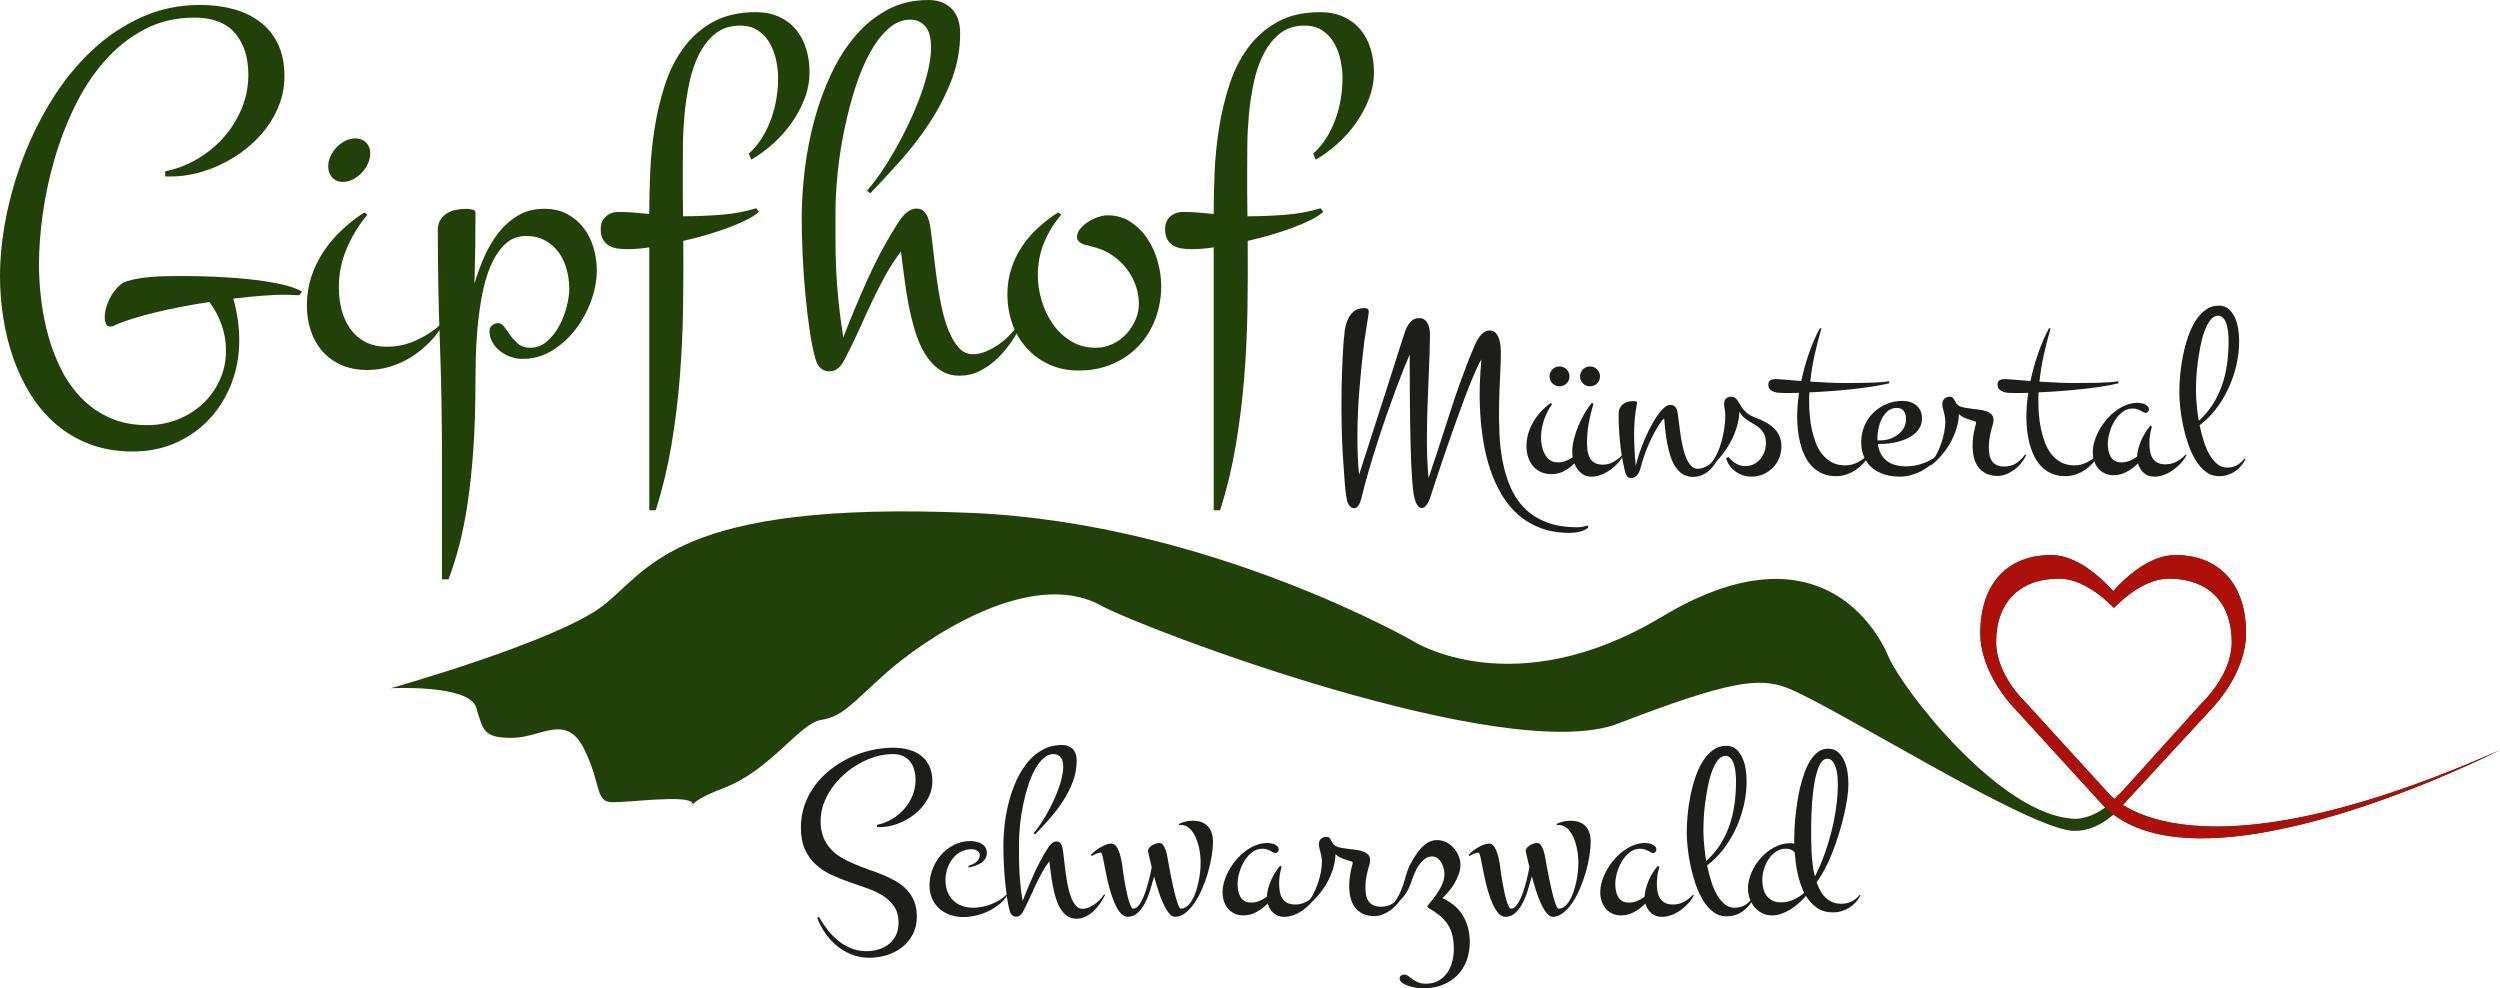 <?xml version="1.0" encoding="utf-8"?>
<!-- Generator: Adobe Illustrator 16.0.0, SVG Export Plug-In . SVG Version: 6.00 Build 0)  -->
<!DOCTYPE svg PUBLIC "-//W3C//DTD SVG 1.1//EN" "http://www.w3.org/Graphics/SVG/1.1/DTD/svg11.dtd">
<svg version="1.1" id="Ebene_1" xmlns="http://www.w3.org/2000/svg" xmlns:xlink="http://www.w3.org/1999/xlink" x="0px" y="0px"
	 width="258px" height="102px" viewBox="0 0 258 102" enable-background="new 0 0 258 102" xml:space="preserve">
<g>
	<g>
		<path fill="#224108" d="M30.883,30.468c-0.25,0-0.496-0.009-0.737-0.027c-0.242-0.018-0.487-0.026-0.737-0.026
			c-0.68,0-1.475,0.036-2.387,0.107c-0.911,0.072-1.894,0.169-2.949,0.293c0.411,1.442,0.617,2.875,0.617,4.299
			c0,1.584-0.268,3.071-0.804,4.459c-0.536,1.388-1.287,2.604-2.251,3.645c-0.965,1.042-2.123,1.865-3.472,2.47
			c-1.35,0.605-2.837,0.908-4.463,0.908s-3.096-0.25-4.41-0.748s-2.48-1.184-3.499-2.056c-1.019-0.872-1.895-1.896-2.627-3.071
			c-0.733-1.174-1.332-2.429-1.796-3.764c-0.465-1.335-0.809-2.724-1.032-4.165C0.111,31.349,0,29.925,0,28.519
			c0-1.94,0.21-3.979,0.63-6.115s1.032-4.241,1.836-6.315c0.805-2.074,1.796-4.049,2.976-5.928c1.18-1.878,2.534-3.534,4.062-4.966
			c1.528-1.433,3.226-2.573,5.094-3.417c1.867-0.846,3.891-1.269,6.072-1.269c1.215,0,2.35,0.142,3.404,0.427
			c1.055,0.286,1.975,0.726,2.762,1.323c0.786,0.596,1.402,1.357,1.85,2.282c0.446,0.926,0.67,2.039,0.67,3.338
			c0,0.979-0.165,1.919-0.496,2.817c-0.331,0.9-0.787,1.736-1.367,2.511c-0.581,0.774-1.26,1.472-2.037,2.096
			c-0.778,0.623-1.608,1.152-2.493,1.588c-0.885,0.437-1.796,0.77-2.734,1.001c-0.938,0.232-1.863,0.339-2.774,0.32H17.05v-0.534
			c1.162-0.231,2.265-0.654,3.311-1.268c1.045-0.615,1.957-1.362,2.734-2.244c0.777-0.881,1.395-1.873,1.85-2.977
			c0.456-1.103,0.684-2.261,0.684-3.471c0-1.798-0.46-3.23-1.38-4.299c-0.921-1.068-2.311-1.602-4.169-1.602
			c-1.93,0-3.664,0.41-5.201,1.228c-1.537,0.819-2.9,1.905-4.088,3.258s-2.211,2.91-3.069,4.673
			c-0.858,1.762-1.559,3.587-2.104,5.474c-0.545,1.887-0.947,3.77-1.206,5.648c-0.259,1.877-0.389,3.609-0.389,5.193
			c0,1.211,0.081,2.461,0.241,3.752c0.161,1.292,0.416,2.55,0.764,3.778c0.349,1.228,0.809,2.39,1.381,3.485
			c0.572,1.094,1.273,2.055,2.104,2.884c0.831,0.827,1.796,1.482,2.895,1.963s2.363,0.721,3.793,0.721
			c1.09,0,2.126-0.192,3.109-0.575s1.845-0.917,2.587-1.602c0.741-0.685,1.331-1.5,1.769-2.443c0.438-0.943,0.657-1.976,0.657-3.097
			c0-0.909-0.152-1.79-0.456-2.644c-0.304-0.854-0.723-1.638-1.259-2.35c-0.948,0.143-1.886,0.303-2.815,0.48
			c-0.93,0.178-1.819,0.37-2.667,0.575c-0.849,0.205-1.636,0.418-2.359,0.64c-0.724,0.223-1.345,0.451-1.863,0.682
			c-0.161,0.106-0.331,0.159-0.509,0.159c-0.25,0-0.412-0.106-0.482-0.32c-0.072-0.213-0.108-0.418-0.108-0.614
			c0-0.32,0.059-0.681,0.175-1.081c0.116-0.402,0.281-0.784,0.496-1.149c0.215-0.364,0.465-0.688,0.751-0.974
			c0.286-0.285,0.598-0.472,0.938-0.561c0.482-0.142,0.987-0.25,1.515-0.321c0.527-0.071,1.059-0.12,1.595-0.147
			c0.536-0.026,1.072-0.04,1.608-0.04s1.045,0,1.528,0c0.751,0,1.671,0.023,2.762,0.067c1.09,0.045,2.207,0.125,3.351,0.24
			c1.143,0.116,2.225,0.277,3.243,0.481c1.019,0.205,1.823,0.476,2.413,0.814L30.883,30.468z"/>
		<path fill="#224108" d="M45.719,33.539c-0.412,0.676-0.898,1.295-1.461,1.855c-0.563,0.561-1.18,1.05-1.85,1.469
			c-0.67,0.418-1.385,0.743-2.145,0.974s-1.542,0.347-2.346,0.347c-1.001,0-1.89-0.169-2.667-0.507
			c-0.777-0.338-1.43-0.805-1.958-1.402c-0.527-0.596-0.929-1.299-1.206-2.109c-0.277-0.81-0.416-1.696-0.416-2.658
			c0-1.032,0.152-2.011,0.456-2.937c0.303-0.925,0.724-1.793,1.26-2.603c0.536-0.81,1.166-1.553,1.89-2.23
			c0.724-0.676,1.497-1.281,2.319-1.815l0.321,0.24c-0.875,1.033-1.586,2.19-2.131,3.471c-0.545,1.283-0.818,2.618-0.818,4.005
			c0,0.801,0.094,1.572,0.282,2.311c0.188,0.739,0.482,1.392,0.884,1.961c0.402,0.57,0.916,1.024,1.542,1.362
			c0.626,0.338,1.385,0.507,2.279,0.507c1.054,0,2.06-0.222,3.016-0.667c0.956-0.444,1.818-1.005,2.587-1.682L45.719,33.539z
			 M38.212,15.808c0,0.356-0.08,0.712-0.241,1.068c-0.161,0.356-0.371,0.672-0.63,0.948c-0.259,0.276-0.559,0.503-0.898,0.682
			c-0.339,0.177-0.688,0.267-1.045,0.267c-0.464,0-0.835-0.151-1.112-0.455c-0.277-0.303-0.415-0.685-0.415-1.147
			c0-0.356,0.08-0.708,0.241-1.056c0.161-0.347,0.371-0.654,0.63-0.921c0.259-0.267,0.554-0.484,0.884-0.654
			c0.331-0.17,0.675-0.254,1.032-0.254c0.464,0,0.84,0.143,1.126,0.428C38.069,14.998,38.212,15.363,38.212,15.808z"/>
		<path fill="#224108" d="M61.59,27.903c0,0.998-0.192,2.035-0.577,3.111c-0.384,1.078-0.916,2.062-1.595,2.951
			c-0.679,0.891-1.488,1.625-2.426,2.204c-0.938,0.579-1.961,0.867-3.069,0.867c-0.393,0-0.791-0.066-1.193-0.2
			c-0.402-0.133-0.769-0.329-1.099-0.587c-0.331-0.258-0.599-0.565-0.805-0.921c-0.205-0.357-0.308-0.757-0.308-1.202
			c0-0.214,0.09-0.396,0.268-0.548c0.179-0.151,0.375-0.227,0.59-0.227c0.268,0,0.496,0.134,0.683,0.401
			c0.188,0.267,0.393,0.557,0.617,0.868c0.223,0.311,0.491,0.6,0.804,0.867c0.312,0.267,0.728,0.401,1.246,0.401
			c0.644,0,1.215-0.218,1.716-0.654c0.5-0.436,0.92-0.965,1.26-1.589c0.339-0.623,0.598-1.286,0.777-1.989
			c0.178-0.703,0.268-1.321,0.268-1.856c0-0.676-0.09-1.344-0.268-2.002c-0.179-0.659-0.452-1.242-0.818-1.749
			c-0.367-0.507-0.831-0.916-1.394-1.228s-1.22-0.468-1.97-0.468c-0.876,0-1.613,0.294-2.212,0.881
			c-0.599,0.587-1.09,1.34-1.474,2.257c-0.385,0.917-0.68,1.945-0.885,3.083c-0.206,1.141-0.358,2.266-0.456,3.377
			c-0.098,1.113-0.156,2.142-0.174,3.084c-0.018,0.944-0.027,1.691-0.027,2.244c0,2.581-0.072,4.909-0.214,6.982
			c-0.144,2.074-0.34,3.947-0.59,5.621c-0.25,1.672-0.545,3.154-0.885,4.446c-0.34,1.29-0.706,2.443-1.099,3.458h-0.67V47.023
			c0-3.899-0.072-7.775-0.214-11.629c-0.143-3.854-0.214-7.739-0.214-11.656c0-0.409,0.084-0.751,0.255-1.028
			c0.169-0.276,0.393-0.503,0.67-0.681c0.277-0.177,0.594-0.302,0.952-0.374c0.357-0.071,0.724-0.107,1.099-0.107
			c0.107,0,0.286,0.022,0.536,0.067c0.25,0.044,0.375,0.146,0.375,0.307c0,1.247-0.009,2.475-0.027,3.685
			c-0.018,1.21-0.045,2.43-0.081,3.658c0.25-0.854,0.572-1.739,0.965-2.656c0.393-0.917,0.875-1.75,1.448-2.497
			c0.572-0.749,1.25-1.363,2.037-1.843c0.786-0.48,1.707-0.721,2.761-0.721c0.893,0,1.675,0.178,2.346,0.534
			c0.67,0.356,1.233,0.828,1.688,1.415c0.456,0.588,0.8,1.265,1.032,2.03S61.59,27.085,61.59,27.903z"/>
		<path fill="#224108" d="M78.317,21.869c-0.322,0.285-0.76,0.565-1.313,0.841c-0.555,0.276-1.18,0.543-1.877,0.801
			c-0.697,0.258-1.443,0.503-2.238,0.735c-0.795,0.231-1.586,0.436-2.373,0.614c0.018,2.35,0.009,4.7-0.026,7.049
			c-0.036,2.351-0.148,4.696-0.335,7.036c-0.188,2.341-0.474,4.66-0.858,6.956c-0.384,2.296-0.925,4.548-1.622,6.756h-0.67V25.528
			c-0.447,0.071-0.858,0.12-1.233,0.146c-0.375,0.027-0.707,0.041-0.992,0.041c-0.358,0-0.702-0.022-1.032-0.067
			s-0.626-0.143-0.885-0.294c-0.259-0.151-0.469-0.36-0.63-0.627s-0.241-0.631-0.241-1.095c0-0.551,0.179-0.983,0.536-1.294
			c0.357-0.312,0.795-0.468,1.313-0.468c0.518,0,1.041,0.022,1.568,0.066c0.527,0.045,1.059,0.094,1.595,0.147v-0.08
			c0-1.264,0.031-2.657,0.094-4.179c0.063-1.521,0.215-3.048,0.456-4.579c0.241-1.531,0.594-3.017,1.059-4.459
			c0.464-1.443,1.104-2.719,1.917-3.832c0.813-1.112,1.827-2.007,3.042-2.684s2.69-1.015,4.423-1.015
			c0.912,0,1.715,0.161,2.413,0.48c0.696,0.32,1.277,0.761,1.742,1.322c0.464,0.561,0.813,1.219,1.045,1.975
			c0.232,0.757,0.349,1.562,0.349,2.417c0,0.925-0.17,1.834-0.509,2.723c-0.34,0.89-0.787,1.727-1.34,2.51
			c-0.555,0.784-1.193,1.5-1.917,2.15c-0.724,0.649-1.47,1.198-2.238,1.642l-0.268-0.614c0.518-0.463,0.969-1.001,1.354-1.616
			c0.384-0.614,0.701-1.268,0.952-1.963c0.25-0.693,0.433-1.401,0.55-2.122c0.116-0.722,0.174-1.429,0.174-2.123
			c0-0.605-0.071-1.229-0.214-1.869c-0.143-0.642-0.366-1.224-0.67-1.75c-0.304-0.524-0.707-0.952-1.207-1.281
			c-0.5-0.33-1.108-0.494-1.823-0.494c-1.019,0-1.873,0.275-2.561,0.827c-0.688,0.552-1.25,1.265-1.688,2.136
			c-0.438,0.873-0.773,1.86-1.005,2.964c-0.232,1.104-0.398,2.203-0.496,3.298c-0.098,1.094-0.152,2.14-0.161,3.137
			c-0.009,0.997-0.013,1.834-0.013,2.51c0,0.801,0,1.602,0,2.403s0.009,1.602,0.027,2.403c1.232,0,2.506-0.049,3.82-0.147
			c1.313-0.097,2.56-0.324,3.74-0.681L78.317,21.869z"/>
		<path fill="#224108" d="M105.441,33.431c-0.304,0.641-0.674,1.277-1.112,1.909c-0.438,0.632-0.925,1.201-1.461,1.709
			c-0.537,0.508-1.126,0.921-1.77,1.242c-0.644,0.321-1.332,0.48-2.064,0.48c-0.804,0-1.501-0.209-2.091-0.628
			c-0.589-0.417-1.09-0.969-1.501-1.654s-0.751-1.474-1.019-2.363c-0.268-0.891-0.492-1.807-0.67-2.751
			c-0.179-0.943-0.327-1.887-0.442-2.83c-0.116-0.943-0.228-1.807-0.335-2.59c-0.573,0.748-1.09,1.54-1.555,2.377
			c-0.465,0.837-0.912,1.704-1.34,2.603c-0.429,0.899-0.85,1.812-1.26,2.737c-0.412,0.926-0.849,1.842-1.313,2.75
			c-0.107,0.196-0.215,0.405-0.322,0.627c-0.107,0.223-0.232,0.427-0.375,0.614s-0.313,0.343-0.509,0.467
			c-0.197,0.124-0.429,0.187-0.697,0.187c-0.25,0-0.46-0.044-0.63-0.133c-0.17-0.089-0.313-0.2-0.429-0.333
			c-0.116-0.133-0.205-0.281-0.268-0.44c-0.063-0.161-0.111-0.312-0.147-0.454c-0.214-0.765-0.407-1.727-0.576-2.884
			c-0.17-1.157-0.318-2.394-0.442-3.711c-0.125-1.317-0.219-2.657-0.282-4.019c-0.063-1.362-0.094-2.622-0.094-3.779
			c0-1.655,0.107-3.359,0.322-5.114c0.214-1.753,0.549-3.466,1.005-5.14c0.456-1.673,1.036-3.253,1.742-4.74
			c0.706-1.486,1.542-2.791,2.507-3.912s2.068-2.011,3.311-2.67C92.864,0.33,94.254,0,95.791,0c1.019,0,1.823,0.299,2.413,0.895
			c0.59,0.598,0.884,1.447,0.884,2.55c0,1.656-0.291,3.245-0.871,4.767s-1.323,2.977-2.225,4.366
			c-0.902,1.389-1.903,2.702-3.002,3.938c-1.099,1.238-2.158,2.382-3.176,3.432l-0.349-0.267c0.447-0.498,0.925-1.117,1.435-1.856
			c0.509-0.738,1.01-1.539,1.501-2.403c0.491-0.863,0.96-1.771,1.408-2.724c0.447-0.952,0.84-1.892,1.179-2.817
			c0.34-0.925,0.608-1.819,0.804-2.683c0.197-0.864,0.295-1.651,0.295-2.363c0-0.375-0.037-0.73-0.107-1.069
			c-0.072-0.338-0.197-0.636-0.375-0.894c-0.179-0.258-0.407-0.463-0.684-0.614c-0.277-0.151-0.612-0.227-1.005-0.227
			c-0.787,0-1.524,0.303-2.211,0.907c-0.688,0.606-1.318,1.42-1.89,2.443c-0.573,1.024-1.078,2.212-1.515,3.564
			c-0.438,1.354-0.813,2.769-1.126,4.247c-0.313,1.477-0.55,2.973-0.71,4.486c-0.161,1.513-0.242,2.956-0.242,4.326
			c0,0.926,0,1.86,0,2.804s0.022,1.932,0.067,2.964c0.044,1.033,0.125,2.127,0.242,3.285c0.116,1.157,0.281,2.412,0.496,3.765
			c0.787-2.029,1.617-4.019,2.493-5.968c0.875-1.949,1.823-3.734,2.842-5.354c0.143-0.231,0.29-0.462,0.442-0.693
			c0.152-0.231,0.317-0.441,0.496-0.628c0.178-0.187,0.375-0.342,0.589-0.467c0.215-0.125,0.447-0.187,0.697-0.187
			c0.304,0,0.545,0.085,0.724,0.253c0.178,0.169,0.321,0.378,0.428,0.627c0.108,0.25,0.184,0.517,0.228,0.801
			c0.044,0.284,0.084,0.542,0.121,0.774c0.071,0.517,0.151,1.185,0.241,2.003c0.089,0.818,0.196,1.695,0.322,2.629
			c0.125,0.935,0.281,1.874,0.469,2.817c0.187,0.944,0.428,1.794,0.723,2.55c0.295,0.757,0.648,1.375,1.059,1.855
			c0.411,0.48,0.902,0.721,1.475,0.721c0.464,0,0.929-0.097,1.394-0.293c0.465-0.196,0.912-0.445,1.34-0.749
			c0.429-0.302,0.827-0.649,1.193-1.041c0.366-0.392,0.675-0.775,0.925-1.148L105.441,33.431z"/>
		<path fill="#224108" d="M119.837,29.479c0,1.247-0.206,2.403-0.617,3.472c-0.411,1.068-0.992,1.993-1.743,2.777
			c-0.75,0.784-1.648,1.398-2.694,1.842c-1.045,0.445-2.203,0.668-3.472,0.668c-1.125,0-2.14-0.21-3.043-0.628
			c-0.902-0.418-1.675-0.983-2.319-1.696c-0.643-0.711-1.135-1.543-1.474-2.497c-0.34-0.951-0.509-1.97-0.509-3.057
			c0-0.908,0.129-1.771,0.389-2.59c0.259-0.819,0.621-1.579,1.085-2.283c0.465-0.704,1.019-1.353,1.663-1.95
			c0.643-0.595,1.34-1.134,2.091-1.615l0.322,0.24c-0.751,0.873-1.34,1.834-1.77,2.885c-0.429,1.05-0.643,2.163-0.643,3.338
			c0,0.854,0.129,1.722,0.388,2.603c0.259,0.881,0.639,1.688,1.14,2.417c0.5,0.73,1.126,1.326,1.876,1.789
			c0.751,0.463,1.608,0.694,2.574,0.694c0.607,0,1.179-0.125,1.715-0.375c0.536-0.249,1.005-0.587,1.408-1.015
			c0.402-0.427,0.724-0.912,0.965-1.455c0.241-0.543,0.362-1.108,0.362-1.696c0-0.569-0.085-1.125-0.255-1.669
			c-0.17-0.542-0.407-1.049-0.71-1.521c-0.304-0.472-0.67-0.898-1.099-1.281c-0.429-0.383-0.894-0.699-1.394-0.948
			c-0.286-0.143-0.559-0.25-0.818-0.321c-0.259-0.071-0.541-0.151-0.844-0.241c-0.125-0.018-0.259-0.049-0.402-0.092
			c-0.144-0.045-0.278-0.098-0.402-0.161c-0.125-0.062-0.232-0.147-0.322-0.253c-0.09-0.107-0.134-0.24-0.134-0.4
			c0-0.32,0.117-0.614,0.349-0.88c0.231-0.267,0.509-0.503,0.831-0.708c0.321-0.205,0.661-0.366,1.019-0.481
			c0.357-0.115,0.67-0.173,0.938-0.173c0.912,0,1.716,0.232,2.413,0.695c0.697,0.463,1.278,1.05,1.743,1.762
			c0.465,0.712,0.813,1.495,1.045,2.35S119.837,28.696,119.837,29.479z"/>
		<path fill="#224108" d="M136.565,21.869c-0.321,0.285-0.759,0.565-1.313,0.841c-0.555,0.276-1.18,0.543-1.876,0.801
			c-0.697,0.258-1.444,0.503-2.238,0.735c-0.796,0.231-1.587,0.436-2.374,0.614c0.018,2.35,0.01,4.7-0.025,7.049
			c-0.038,2.351-0.149,4.696-0.336,7.036c-0.188,2.341-0.475,4.66-0.858,6.956c-0.385,2.296-0.926,4.548-1.622,6.756h-0.669V25.528
			c-0.448,0.071-0.859,0.12-1.234,0.146c-0.375,0.027-0.706,0.041-0.992,0.041c-0.357,0-0.702-0.022-1.032-0.067
			c-0.331-0.044-0.626-0.143-0.885-0.294c-0.259-0.151-0.469-0.36-0.63-0.627s-0.241-0.631-0.241-1.095
			c0-0.551,0.179-0.983,0.536-1.294c0.356-0.312,0.795-0.468,1.313-0.468s1.041,0.022,1.568,0.066
			c0.527,0.045,1.06,0.094,1.596,0.147v-0.08c0-1.264,0.03-2.657,0.093-4.179c0.063-1.521,0.214-3.048,0.456-4.579
			c0.242-1.531,0.594-3.017,1.06-4.459c0.464-1.443,1.103-2.719,1.916-3.832c0.814-1.112,1.827-2.007,3.042-2.684
			s2.691-1.015,4.424-1.015c0.911,0,1.715,0.161,2.413,0.48c0.697,0.32,1.277,0.761,1.742,1.322
			c0.465,0.561,0.814,1.219,1.046,1.975c0.232,0.757,0.348,1.562,0.348,2.417c0,0.925-0.169,1.834-0.509,2.723
			c-0.339,0.89-0.788,1.727-1.341,2.51c-0.554,0.784-1.192,1.5-1.916,2.15c-0.724,0.649-1.472,1.198-2.239,1.642l-0.269-0.614
			c0.518-0.463,0.969-1.001,1.354-1.616c0.384-0.614,0.701-1.268,0.952-1.963c0.25-0.693,0.433-1.401,0.55-2.122
			c0.116-0.722,0.174-1.429,0.174-2.123c0-0.605-0.072-1.229-0.215-1.869c-0.143-0.642-0.366-1.224-0.669-1.75
			c-0.306-0.524-0.707-0.952-1.208-1.281c-0.5-0.33-1.107-0.494-1.822-0.494c-1.02,0-1.873,0.275-2.562,0.827
			c-0.688,0.552-1.25,1.265-1.688,2.136c-0.438,0.873-0.773,1.86-1.005,2.964s-0.398,2.203-0.496,3.298
			c-0.098,1.094-0.153,2.14-0.161,3.137c-0.01,0.997-0.014,1.834-0.014,2.51c0,0.801,0,1.602,0,2.403s0.009,1.602,0.028,2.403
			c1.232,0,2.505-0.049,3.819-0.147c1.313-0.097,2.56-0.324,3.739-0.681L136.565,21.869z"/>
	</g>
</g>
<g>
	<path fill="#1D1D1B" d="M163.907,54.462c-0.28,0.206-0.584,0.346-0.91,0.42c-0.327,0.074-0.656,0.111-0.986,0.111
		c-1.133,0-2.139-0.167-3.02-0.5c-0.88-0.333-1.653-0.792-2.319-1.377c-0.665-0.584-1.23-1.273-1.698-2.063
		c-0.467-0.791-0.855-1.642-1.166-2.557c-0.31-0.914-0.548-1.868-0.713-2.865c-0.166-0.996-0.277-1.99-0.335-2.982
		c-0.058-0.992-0.072-1.964-0.043-2.915s0.084-1.834,0.167-2.649c-0.149,0.222-0.331,0.576-0.546,1.063
		c-0.214,0.485-0.453,1.054-0.713,1.703c-0.26,0.651-0.53,1.361-0.812,2.13c-0.281,0.771-0.56,1.547-0.836,2.328
		c-0.277,0.783-0.545,1.551-0.805,2.304c-0.26,0.753-0.493,1.438-0.695,2.056c-0.204,0.617-0.376,1.142-0.521,1.574
		c-0.145,0.433-0.239,0.723-0.28,0.871c-0.033,0.099-0.076,0.222-0.129,0.371c-0.055,0.148-0.12,0.292-0.199,0.433
		c-0.079,0.139-0.168,0.259-0.272,0.358c-0.104,0.098-0.222,0.147-0.354,0.147c-0.148,0-0.272-0.059-0.372-0.179
		c-0.099-0.119-0.18-0.261-0.241-0.426c-0.063-0.165-0.111-0.329-0.15-0.494c-0.037-0.165-0.063-0.296-0.08-0.394
		c-0.05-0.347-0.094-0.783-0.136-1.31c-0.042-0.526-0.077-1.111-0.106-1.753s-0.052-1.327-0.068-2.056s-0.031-1.462-0.043-2.198
		c-0.013-0.737-0.021-1.461-0.025-2.173c-0.004-0.713-0.008-1.379-0.012-2.001c-0.004-0.622-0.006-1.179-0.006-1.673
		s0-0.889,0-1.186c-0.182,0.413-0.399,0.935-0.652,1.569c-0.252,0.633-0.524,1.346-0.818,2.136s-0.6,1.64-0.918,2.55
		c-0.319,0.909-0.632,1.846-0.942,2.809s-0.608,1.935-0.894,2.916c-0.285,0.979-0.539,1.93-0.762,2.852
		c-0.024,0.082-0.056,0.183-0.093,0.302c-0.037,0.12-0.085,0.233-0.143,0.34c-0.058,0.107-0.13,0.2-0.217,0.278
		c-0.086,0.078-0.192,0.117-0.315,0.117c-0.117,0-0.219-0.037-0.312-0.111c-0.09-0.074-0.166-0.163-0.229-0.265
		c-0.063-0.103-0.112-0.214-0.149-0.333c-0.037-0.12-0.061-0.229-0.068-0.328c-0.042-0.206-0.077-0.433-0.106-0.679
		c-0.028-0.248-0.053-0.5-0.074-0.759c-0.02-0.26-0.039-0.515-0.055-0.766c-0.018-0.251-0.033-0.484-0.05-0.698
		c-0.091-1.127-0.156-2.243-0.193-3.347c-0.037-1.103-0.055-2.215-0.055-3.334c0-1.104,0.018-2.199,0.055-3.285
		s0.094-2.186,0.168-3.297c0.025-0.322,0.062-0.681,0.112-1.081c0.049-0.399,0.146-0.776,0.292-1.13
		c0.144-0.354,0.354-0.65,0.632-0.889c0.276-0.238,0.655-0.358,1.134-0.358c0.116,0,0.215,0.027,0.298,0.081
		c0.082,0.054,0.123,0.146,0.123,0.278v0.124c-0.074,0.493-0.148,0.985-0.223,1.476c-0.075,0.49-0.153,0.99-0.236,1.5
		c-0.199,1.646-0.365,3.291-0.502,4.933c-0.137,1.644-0.205,3.296-0.205,4.958c0,0.651,0.013,1.293,0.037,1.927
		c0.024,0.634,0.069,1.272,0.136,1.914c0.57-1.761,1.072-3.321,1.506-4.68c0.435-1.358,0.816-2.548,1.147-3.57
		c0.331-1.02,0.609-1.891,0.837-2.611c0.227-0.72,0.419-1.324,0.576-1.81c0.157-0.485,0.281-0.874,0.372-1.166
		c0.091-0.292,0.165-0.519,0.223-0.68c0.058-0.16,0.099-0.277,0.125-0.352c0.024-0.074,0.049-0.141,0.074-0.198
		c0.124-0.28,0.293-0.531,0.509-0.753c0.214-0.222,0.491-0.333,0.83-0.333c0.232,0,0.42,0.057,0.564,0.172
		c0.145,0.116,0.258,0.259,0.342,0.433c0.082,0.172,0.138,0.363,0.166,0.568c0.03,0.205,0.044,0.395,0.044,0.568
		c-0.017,1.276-0.054,2.538-0.112,3.785c-0.058,1.248-0.108,2.484-0.148,3.711c-0.042,1.227-0.06,2.445-0.056,3.655
		c0.004,1.21,0.06,2.417,0.167,3.618c0.33-0.971,0.637-1.887,0.917-2.748c0.282-0.859,0.548-1.682,0.8-2.464
		c0.252-0.782,0.496-1.535,0.731-2.26c0.235-0.724,0.479-1.44,0.732-2.148c0.251-0.708,0.515-1.417,0.787-2.125
		c0.273-0.707,0.574-1.436,0.905-2.186c0.075-0.148,0.157-0.298,0.248-0.451c0.092-0.152,0.194-0.29,0.311-0.414
		c0.115-0.123,0.248-0.227,0.396-0.31c0.149-0.082,0.314-0.123,0.496-0.123c0.256,0,0.459,0.082,0.608,0.247
		c0.148,0.165,0.262,0.362,0.341,0.592c0.078,0.231,0.129,0.472,0.154,0.723c0.025,0.251,0.038,0.463,0.038,0.635
		c0,0.758-0.026,1.596-0.075,2.514c-0.05,0.918-0.085,1.871-0.105,2.859s-0.01,1.988,0.031,3c0.041,1.014,0.153,1.993,0.334,2.939
		c0.182,0.948,0.45,1.833,0.806,2.656c0.354,0.823,0.835,1.542,1.438,2.154c0.603,0.614,1.348,1.098,2.237,1.452
		c0.889,0.354,1.957,0.531,3.206,0.531c0.189,0,0.374-0.015,0.551-0.042c0.178-0.029,0.35-0.08,0.515-0.154L163.907,54.462z"/>
	<path fill="#1D1D1B" d="M167.536,46.966c-0.141,0.288-0.331,0.564-0.57,0.828s-0.509,0.5-0.806,0.71
		c-0.297,0.21-0.612,0.376-0.942,0.5c-0.331,0.124-0.656,0.186-0.979,0.186c-0.446,0-0.816-0.135-1.109-0.402
		s-0.511-0.59-0.652-0.969c-0.322,0.321-0.677,0.586-1.065,0.797c-0.388,0.21-0.819,0.315-1.289,0.315
		c-0.422,0-0.795-0.076-1.123-0.229c-0.327-0.152-0.597-0.359-0.812-0.624c-0.215-0.263-0.377-0.569-0.489-0.914
		c-0.111-0.346-0.168-0.716-0.168-1.112c0-0.444,0.063-0.879,0.186-1.303c0.125-0.424,0.298-0.828,0.521-1.21
		c0.223-0.383,0.488-0.739,0.794-1.068c0.306-0.329,0.636-0.622,0.992-0.877l0.149,0.111c-0.349,0.494-0.625,1.04-0.832,1.636
		c-0.207,0.598-0.31,1.205-0.31,1.822c0,0.263,0.029,0.543,0.086,0.84c0.059,0.297,0.152,0.573,0.286,0.827
		c0.132,0.255,0.307,0.468,0.526,0.636c0.219,0.168,0.494,0.253,0.825,0.253c0.281,0,0.55-0.048,0.806-0.142
		c0.255-0.095,0.504-0.224,0.744-0.389c-0.017-0.098-0.028-0.196-0.037-0.291c-0.009-0.094-0.013-0.191-0.013-0.29
		c0-0.395,0.059-0.823,0.174-1.285c0.116-0.461,0.268-0.919,0.459-1.377c0.19-0.456,0.407-0.893,0.651-1.309
		c0.244-0.416,0.494-0.772,0.75-1.068l0.148,0.111c-0.191,0.635-0.347,1.288-0.471,1.964c-0.125,0.675-0.187,1.342-0.187,2
		c0,0.296,0.019,0.583,0.056,0.859c0.037,0.275,0.115,0.522,0.236,0.74c0.12,0.219,0.287,0.391,0.502,0.519
		c0.215,0.128,0.5,0.192,0.855,0.192c0.397,0,0.769-0.101,1.116-0.303c0.347-0.202,0.653-0.446,0.918-0.735L167.536,46.966z
		 M161.969,38.828c0,0.304-0.101,0.553-0.305,0.747c-0.201,0.194-0.448,0.29-0.737,0.29c-0.272,0-0.51-0.096-0.712-0.29
		c-0.204-0.193-0.303-0.443-0.303-0.747c0-0.131,0.025-0.259,0.08-0.383c0.053-0.124,0.127-0.233,0.223-0.328
		c0.095-0.095,0.203-0.168,0.323-0.222c0.12-0.054,0.25-0.08,0.39-0.08c0.148,0,0.286,0.026,0.409,0.08
		c0.125,0.054,0.235,0.127,0.329,0.222c0.096,0.095,0.17,0.204,0.223,0.328C161.943,38.569,161.969,38.697,161.969,38.828z
		 M165.119,38.828c0,0.304-0.102,0.553-0.303,0.747c-0.204,0.194-0.449,0.29-0.738,0.29c-0.274,0-0.511-0.096-0.714-0.29
		c-0.202-0.193-0.303-0.443-0.303-0.747c0-0.131,0.027-0.259,0.08-0.383c0.055-0.124,0.129-0.233,0.223-0.328
		c0.096-0.095,0.204-0.168,0.323-0.222c0.12-0.054,0.25-0.08,0.392-0.08c0.148,0,0.285,0.026,0.409,0.08
		c0.124,0.054,0.233,0.127,0.329,0.222c0.094,0.095,0.168,0.204,0.223,0.328C165.091,38.569,165.119,38.697,165.119,38.828z"/>
	<path fill="#1D1D1B" d="M177.517,46.966c-0.156,0.296-0.325,0.58-0.502,0.852c-0.177,0.272-0.378,0.511-0.602,0.716
		c-0.223,0.206-0.476,0.371-0.755,0.494c-0.282,0.124-0.604,0.186-0.968,0.186c-0.414,0-0.768-0.101-1.066-0.302
		c-0.297-0.202-0.552-0.47-0.762-0.803c-0.211-0.333-0.38-0.714-0.509-1.142c-0.128-0.428-0.233-0.864-0.316-1.309
		s-0.145-0.883-0.186-1.315c-0.042-0.432-0.079-0.821-0.111-1.167c-0.158,0.124-0.347,0.36-0.57,0.71
		c-0.223,0.35-0.45,0.759-0.682,1.229s-0.453,0.979-0.663,1.531c-0.21,0.552-0.383,1.095-0.515,1.63
		c-0.024,0.116-0.064,0.235-0.118,0.359c-0.054,0.123-0.12,0.236-0.198,0.339c-0.079,0.104-0.172,0.189-0.279,0.259
		c-0.107,0.07-0.228,0.105-0.359,0.105c-0.215,0-0.371-0.074-0.466-0.222c-0.095-0.148-0.163-0.317-0.205-0.507
		c-0.239-1.045-0.407-2.045-0.501-3c-0.096-0.955-0.143-1.91-0.143-2.865c0-0.231,0.039-0.43,0.117-0.599
		c0.079-0.169,0.184-0.309,0.317-0.42c0.131-0.111,0.289-0.192,0.471-0.247c0.182-0.053,0.373-0.08,0.57-0.08
		c0.025,0,0.064,0,0.117,0c0.055,0,0.106,0.006,0.156,0.019c0.05,0.012,0.091,0.03,0.124,0.055c0.033,0.024,0.045,0.058,0.037,0.099
		c-0.215,1.079-0.319,2.175-0.31,3.291c0.008,1.116,0.065,2.188,0.173,3.217c0.09-0.412,0.225-0.878,0.403-1.402
		c0.178-0.522,0.385-1.049,0.621-1.581c0.235-0.531,0.491-1.038,0.769-1.52c0.276-0.481,0.56-0.887,0.849-1.216
		c0.14-0.156,0.283-0.291,0.427-0.402c0.145-0.111,0.325-0.166,0.54-0.166c0.123,0,0.227,0.024,0.31,0.074
		c0.082,0.05,0.15,0.111,0.205,0.186c0.053,0.074,0.095,0.158,0.123,0.253c0.03,0.095,0.052,0.187,0.069,0.278
		c0.041,0.238,0.083,0.548,0.125,0.927c0.041,0.378,0.093,0.781,0.155,1.209c0.062,0.429,0.138,0.858,0.229,1.292
		c0.09,0.431,0.207,0.823,0.347,1.173c0.141,0.35,0.311,0.636,0.509,0.858c0.198,0.222,0.434,0.333,0.706,0.333
		c0.223,0,0.44-0.042,0.652-0.13c0.211-0.085,0.411-0.196,0.601-0.333c0.19-0.136,0.368-0.292,0.534-0.469
		c0.165-0.177,0.313-0.352,0.446-0.525L177.517,46.966z"/>
	<path fill="#1D1D1B" d="M183.84,46.077c0,0.429-0.078,0.832-0.236,1.21c-0.156,0.379-0.375,0.708-0.656,0.988
		s-0.609,0.502-0.985,0.667c-0.376,0.165-0.784,0.248-1.222,0.248c-0.289,0-0.574-0.046-0.856-0.137
		c-0.28-0.09-0.538-0.22-0.775-0.389c-0.235-0.169-0.439-0.373-0.612-0.611c-0.174-0.239-0.298-0.502-0.373-0.791l0.285-0.074
		c0.215,0.263,0.465,0.481,0.751,0.655c0.285,0.172,0.609,0.259,0.973,0.259c0.305,0,0.589-0.067,0.849-0.198
		c0.26-0.132,0.483-0.305,0.669-0.519c0.186-0.214,0.331-0.464,0.435-0.748c0.104-0.283,0.154-0.574,0.154-0.87
		c0-0.355-0.049-0.649-0.148-0.883c-0.099-0.235-0.229-0.433-0.391-0.594c-0.161-0.16-0.341-0.3-0.539-0.42
		c-0.199-0.119-0.399-0.24-0.601-0.363c-0.204-0.124-0.397-0.264-0.583-0.42c-0.186-0.157-0.346-0.358-0.478-0.605
		c-0.008,0.485-0.091,0.996-0.249,1.531c-0.157,0.535-0.37,1.054-0.638,1.556c-0.269,0.502-0.578,0.972-0.923,1.408
		c-0.348,0.436-0.715,0.802-1.104,1.099l-0.1-0.173c0.264-0.28,0.497-0.629,0.695-1.049c0.199-0.42,0.362-0.862,0.489-1.329
		c0.129-0.465,0.224-0.932,0.286-1.401c0.063-0.468,0.093-0.897,0.093-1.284c0-0.206-0.021-0.407-0.062-0.605
		c-0.041-0.197-0.063-0.391-0.063-0.58c0-0.231,0.068-0.409,0.205-0.531c0.136-0.124,0.312-0.185,0.526-0.185
		c0.166,0,0.298,0.037,0.397,0.111c0.099,0.074,0.19,0.17,0.272,0.29c0.083,0.119,0.167,0.254,0.249,0.407
		c0.082,0.152,0.188,0.31,0.316,0.469c0.128,0.161,0.289,0.318,0.484,0.47c0.194,0.152,0.444,0.286,0.75,0.401
		c0.355,0.132,0.697,0.282,1.023,0.451c0.326,0.168,0.614,0.369,0.867,0.6c0.252,0.229,0.453,0.503,0.602,0.821
		C183.766,45.276,183.84,45.648,183.84,46.077z"/>
	<path fill="#1D1D1B" d="M192.932,46.966c-0.182,0.304-0.394,0.589-0.638,0.852c-0.245,0.264-0.513,0.494-0.806,0.691
		c-0.294,0.198-0.61,0.352-0.949,0.463c-0.338,0.112-0.69,0.167-1.053,0.167c-0.538,0-1.012-0.091-1.421-0.272
		c-0.409-0.18-0.762-0.426-1.06-0.735c-0.298-0.308-0.545-0.668-0.744-1.08c-0.198-0.413-0.355-0.842-0.471-1.291
		c-0.117-0.449-0.199-0.908-0.248-1.377c-0.05-0.468-0.074-0.918-0.074-1.346c0-0.396,0.016-0.801,0.049-1.216
		c0.033-0.417,0.082-0.843,0.148-1.279c-0.256,0.009-0.507,0.013-0.75,0.013c-0.245,0-0.486,0-0.726,0
		c-0.157,0-0.335-0.004-0.532-0.013c-0.2-0.008-0.386-0.041-0.559-0.099c-0.173-0.058-0.318-0.144-0.433-0.259
		c-0.116-0.116-0.174-0.285-0.174-0.507c0-0.124,0.023-0.222,0.068-0.296c0.045-0.074,0.108-0.129,0.186-0.166
		c0.078-0.038,0.169-0.063,0.272-0.075c0.104-0.013,0.209-0.019,0.317-0.019c0.124,0,0.417,0.021,0.881,0.062
		c0.462,0.042,1.021,0.087,1.673,0.137c0.208-0.972,0.474-1.927,0.8-2.865c0.327-0.939,0.697-1.795,1.109-2.569h0.175
		c-0.265,0.898-0.499,1.803-0.701,2.717c-0.203,0.913-0.354,1.84-0.453,2.778c0.604,0.041,1.225,0.077,1.866,0.105
		c0.64,0.028,1.266,0.043,1.878,0.043c0.9,0,1.632-0.008,2.194-0.024c0.563-0.017,1.005-0.037,1.327-0.062
		c0.38-0.033,0.665-0.066,0.856-0.099l0.049,0.209c-0.496,0.116-1.063,0.225-1.699,0.327c-0.637,0.104-1.315,0.194-2.033,0.272
		c-0.72,0.078-1.464,0.146-2.233,0.204c-0.768,0.058-1.532,0.104-2.293,0.136c-0.017,0.166-0.025,0.333-0.025,0.5
		c0,0.169,0,0.335,0,0.5c0,0.395,0.02,0.832,0.057,1.309c0.037,0.478,0.105,0.957,0.204,1.439c0.099,0.481,0.234,0.95,0.402,1.407
		c0.17,0.458,0.393,0.861,0.67,1.211c0.277,0.35,0.61,0.632,0.998,0.846c0.389,0.214,0.847,0.321,1.376,0.321
		c0.487,0,0.928-0.107,1.321-0.321c0.392-0.214,0.766-0.478,1.122-0.791L192.932,46.966z"/>
	<path fill="#1D1D1B" d="M200.172,46.966c-0.214,0.313-0.473,0.605-0.775,0.877c-0.301,0.271-0.632,0.506-0.991,0.703
		c-0.359,0.198-0.736,0.354-1.128,0.469c-0.394,0.116-0.788,0.174-1.184,0.174c-0.563,0-1.088-0.072-1.575-0.217
		c-0.487-0.144-0.914-0.364-1.277-0.66c-0.364-0.297-0.648-0.669-0.856-1.118c-0.207-0.448-0.309-0.973-0.309-1.574
		c0-0.594,0.109-1.147,0.329-1.662c0.218-0.515,0.521-0.963,0.904-1.346c0.385-0.383,0.837-0.686,1.358-0.909
		c0.521-0.222,1.078-0.333,1.674-0.333c0.281,0,0.543,0.039,0.788,0.118c0.243,0.079,0.456,0.193,0.638,0.345
		c0.182,0.153,0.325,0.34,0.428,0.563c0.103,0.222,0.155,0.478,0.155,0.766c0,0.346-0.07,0.649-0.211,0.913
		c-0.141,0.264-0.327,0.494-0.558,0.692c-0.231,0.198-0.494,0.362-0.787,0.494c-0.293,0.131-0.6,0.239-0.918,0.321
		c-0.319,0.082-0.632,0.142-0.943,0.179c-0.309,0.037-0.593,0.055-0.849,0.055h-0.298c0.108,0.75,0.405,1.321,0.894,1.717
		c0.487,0.395,1.161,0.592,2.021,0.592c0.612,0,1.209-0.107,1.792-0.32c0.583-0.214,1.11-0.511,1.581-0.89L200.172,46.966z
		 M193.75,45.447h0.31c0.299,0,0.604-0.047,0.918-0.143c0.314-0.094,0.597-0.234,0.849-0.419c0.251-0.186,0.461-0.414,0.626-0.686
		c0.165-0.272,0.248-0.58,0.248-0.926c0-0.338-0.073-0.618-0.217-0.84c-0.145-0.223-0.395-0.333-0.75-0.333
		c-0.364,0-0.671,0.109-0.924,0.328c-0.252,0.218-0.457,0.485-0.614,0.802c-0.157,0.318-0.27,0.651-0.34,1.001
		c-0.071,0.35-0.106,0.661-0.106,0.932V45.447z"/>
	<path fill="#1D1D1B" d="M209.1,46.966c-0.149,0.33-0.337,0.626-0.564,0.889c-0.227,0.264-0.474,0.488-0.738,0.673
		c-0.264,0.186-0.537,0.33-0.818,0.432c-0.282,0.103-0.55,0.155-0.806,0.155c-0.479,0-0.885-0.083-1.215-0.248
		s-0.599-0.387-0.806-0.667c-0.206-0.28-0.354-0.609-0.446-0.988c-0.09-0.378-0.136-0.782-0.136-1.21
		c0-0.329,0.024-0.671,0.074-1.024c0.05-0.355,0.121-0.696,0.21-1.025c0.018-0.049,0.033-0.109,0.05-0.179
		c0.017-0.07,0.024-0.129,0.024-0.18c0-0.041-0.024-0.074-0.074-0.098c-0.141-0.05-0.29-0.096-0.446-0.142
		c-0.156-0.045-0.311-0.097-0.465-0.154c-0.154-0.057-0.297-0.124-0.433-0.198c-0.137-0.074-0.254-0.168-0.354-0.285
		c-0.008,0.494-0.09,0.995-0.248,1.501c-0.157,0.507-0.365,0.992-0.625,1.458c-0.26,0.465-0.564,0.9-0.911,1.303
		c-0.349,0.403-0.716,0.753-1.104,1.049l-0.124-0.124c0.24-0.263,0.459-0.576,0.656-0.938c0.2-0.362,0.368-0.741,0.509-1.136
		c0.141-0.396,0.25-0.794,0.329-1.198c0.078-0.403,0.117-0.783,0.117-1.136c0-0.182-0.016-0.352-0.049-0.513
		s-0.068-0.314-0.106-0.463c-0.037-0.148-0.072-0.291-0.105-0.426c-0.033-0.137-0.049-0.273-0.049-0.414
		c0-0.23,0.074-0.411,0.223-0.544c0.148-0.132,0.338-0.197,0.569-0.197c0.125,0,0.219,0.035,0.286,0.104s0.124,0.155,0.174,0.253
		c0.049,0.099,0.106,0.201,0.173,0.309c0.066,0.107,0.162,0.198,0.285,0.272c0.157,0.09,0.356,0.156,0.595,0.198
		c0.241,0.041,0.492,0.078,0.757,0.111c0.264,0.032,0.528,0.065,0.792,0.098c0.266,0.033,0.503,0.089,0.714,0.167
		c0.21,0.078,0.382,0.186,0.515,0.322c0.131,0.136,0.198,0.319,0.198,0.548c0,0.116-0.01,0.229-0.031,0.341
		c-0.021,0.111-0.051,0.216-0.092,0.314c-0.1,0.346-0.185,0.698-0.254,1.056c-0.071,0.358-0.106,0.715-0.106,1.068
		c0,0.304,0.022,0.583,0.068,0.833c0.045,0.251,0.129,0.468,0.254,0.648c0.124,0.181,0.289,0.321,0.495,0.419
		c0.208,0.1,0.472,0.148,0.793,0.148c0.463,0,0.868-0.113,1.215-0.339s0.653-0.525,0.917-0.896L209.1,46.966z"/>
	<path fill="#1D1D1B" d="M216.587,46.966c-0.182,0.304-0.395,0.589-0.639,0.852c-0.244,0.264-0.513,0.494-0.806,0.691
		c-0.293,0.198-0.608,0.352-0.948,0.463c-0.339,0.112-0.689,0.167-1.054,0.167c-0.538,0-1.01-0.091-1.419-0.272
		c-0.41-0.18-0.762-0.426-1.06-0.735c-0.298-0.308-0.546-0.668-0.745-1.08c-0.199-0.413-0.355-0.842-0.471-1.291
		c-0.116-0.449-0.199-0.908-0.249-1.377c-0.049-0.468-0.074-0.918-0.074-1.346c0-0.396,0.017-0.801,0.049-1.216
		c0.033-0.417,0.083-0.843,0.149-1.279c-0.255,0.009-0.506,0.013-0.75,0.013s-0.485,0-0.726,0c-0.156,0-0.334-0.004-0.532-0.013
		c-0.199-0.008-0.384-0.041-0.558-0.099c-0.174-0.058-0.319-0.144-0.435-0.259c-0.115-0.116-0.174-0.285-0.174-0.507
		c0-0.124,0.023-0.222,0.068-0.296c0.046-0.074,0.107-0.129,0.186-0.166c0.079-0.038,0.169-0.063,0.273-0.075
		c0.104-0.013,0.208-0.019,0.316-0.019c0.124,0,0.417,0.021,0.88,0.062c0.463,0.042,1.021,0.087,1.674,0.137
		c0.206-0.972,0.472-1.927,0.799-2.865c0.327-0.939,0.696-1.795,1.109-2.569h0.174c-0.264,0.898-0.499,1.803-0.701,2.717
		c-0.204,0.913-0.354,1.84-0.452,2.778c0.603,0.041,1.225,0.077,1.865,0.105c0.641,0.028,1.267,0.043,1.878,0.043
		c0.901,0,1.633-0.008,2.196-0.024c0.562-0.017,1.004-0.037,1.327-0.062c0.379-0.033,0.666-0.066,0.855-0.099l0.049,0.209
		c-0.495,0.116-1.062,0.225-1.698,0.327c-0.636,0.104-1.314,0.194-2.033,0.272c-0.719,0.078-1.463,0.146-2.231,0.204
		c-0.768,0.058-1.533,0.104-2.294,0.136c-0.016,0.166-0.024,0.333-0.024,0.5c0,0.169,0,0.335,0,0.5c0,0.395,0.019,0.832,0.056,1.309
		s0.105,0.957,0.206,1.439c0.098,0.481,0.233,0.95,0.402,1.407c0.169,0.458,0.393,0.861,0.67,1.211
		c0.276,0.35,0.608,0.632,0.998,0.846c0.387,0.214,0.847,0.321,1.375,0.321c0.487,0,0.928-0.107,1.321-0.321
		c0.392-0.214,0.767-0.478,1.122-0.791L216.587,46.966z"/>
	<path fill="#1D1D1B" d="M221.769,42.261c0,0.091-0.033,0.171-0.1,0.241c-0.065,0.07-0.144,0.104-0.235,0.104
		c-0.074,0-0.152-0.022-0.236-0.067c-0.083-0.046-0.175-0.097-0.279-0.155c-0.104-0.058-0.223-0.109-0.36-0.154
		c-0.136-0.044-0.292-0.068-0.464-0.068c-0.406,0-0.767,0.125-1.086,0.377c-0.318,0.251-0.587,0.562-0.806,0.933
		c-0.218,0.37-0.386,0.765-0.501,1.185c-0.117,0.42-0.175,0.799-0.175,1.136c0,0.239,0.021,0.472,0.063,0.698
		c0.042,0.226,0.114,0.431,0.216,0.618c0.103,0.185,0.246,0.333,0.428,0.444c0.182,0.111,0.413,0.167,0.695,0.167
		c0.297,0,0.583-0.056,0.855-0.167c0.273-0.111,0.529-0.257,0.769-0.438c0.008-0.263,0.052-0.542,0.13-0.833
		c0.08-0.292,0.18-0.581,0.304-0.866c0.124-0.283,0.266-0.553,0.428-0.809c0.162-0.254,0.328-0.481,0.502-0.679l0.162,0.1
		c-0.091,0.279-0.158,0.568-0.199,0.864s-0.063,0.589-0.063,0.877c0,0.296,0.025,0.576,0.075,0.839
		c0.05,0.264,0.136,0.492,0.26,0.686c0.124,0.193,0.292,0.345,0.508,0.457c0.215,0.111,0.492,0.167,0.832,0.167
		c0.413,0,0.792-0.094,1.141-0.285c0.347-0.189,0.652-0.428,0.917-0.716l0.099,0.05c-0.148,0.288-0.342,0.564-0.582,0.828
		s-0.506,0.5-0.799,0.71c-0.293,0.21-0.606,0.376-0.937,0.5c-0.331,0.124-0.657,0.186-0.979,0.186c-0.455,0-0.827-0.13-1.117-0.389
		c-0.289-0.259-0.488-0.586-0.595-0.982c-0.347,0.346-0.734,0.636-1.159,0.871c-0.427,0.234-0.875,0.352-1.346,0.352
		c-0.348,0-0.655-0.064-0.924-0.192c-0.269-0.127-0.494-0.298-0.676-0.512c-0.182-0.214-0.321-0.467-0.415-0.759
		c-0.096-0.292-0.143-0.599-0.143-0.92c0-0.37,0.06-0.751,0.18-1.142c0.119-0.391,0.285-0.776,0.495-1.155
		c0.211-0.379,0.462-0.736,0.751-1.075c0.289-0.337,0.604-0.633,0.948-0.889c0.343-0.255,0.705-0.457,1.085-0.605
		c0.38-0.148,0.769-0.222,1.166-0.222c0.091,0,0.203,0.01,0.334,0.031c0.132,0.021,0.26,0.056,0.385,0.104
		c0.123,0.05,0.229,0.12,0.316,0.211C221.726,42.006,221.769,42.121,221.769,42.261z"/>
	<path fill="#1D1D1B" d="M231.737,47.374c-0.264,0.544-0.636,0.974-1.116,1.291s-1.025,0.476-1.637,0.476
		c-0.504,0-0.954-0.152-1.351-0.457c-0.397-0.304-0.746-0.704-1.048-1.198s-0.558-1.052-0.768-1.673
		c-0.211-0.622-0.386-1.253-0.521-1.895c-0.136-0.643-0.236-1.262-0.297-1.858c-0.062-0.598-0.093-1.118-0.093-1.563
		c0-0.543,0.03-1.14,0.086-1.79c0.059-0.65,0.153-1.307,0.286-1.97c0.132-0.663,0.303-1.307,0.515-1.934
		c0.211-0.625,0.467-1.179,0.769-1.661c0.301-0.481,0.65-0.868,1.047-1.161c0.397-0.292,0.851-0.438,1.364-0.438
		c0.438,0,0.794,0.128,1.066,0.383c0.273,0.255,0.487,0.57,0.646,0.944c0.156,0.375,0.262,0.772,0.315,1.192
		c0.055,0.419,0.081,0.794,0.081,1.123c0,0.89-0.105,1.764-0.316,2.625c-0.211,0.861-0.501,1.672-0.869,2.434
		c-0.368,0.761-0.799,1.453-1.295,2.075c-0.495,0.622-1.029,1.142-1.599,1.563c0.116,0.551,0.254,1.088,0.415,1.611
		c0.162,0.523,0.358,0.988,0.589,1.395c0.231,0.409,0.498,0.738,0.8,0.988c0.302,0.251,0.646,0.377,1.036,0.377
		c0.388,0,0.722-0.078,1.004-0.235c0.281-0.156,0.542-0.387,0.781-0.691L231.737,47.374z M226.63,39.754
		c-0.009,0.181-0.012,0.403-0.007,0.667c0.004,0.264,0.017,0.554,0.037,0.872c0.021,0.316,0.052,0.656,0.093,1.018
		c0.042,0.363,0.095,0.733,0.162,1.112c0.553-0.494,1.024-1.042,1.413-1.644c0.388-0.6,0.707-1.249,0.955-1.945
		c0.247-0.695,0.427-1.428,0.538-2.198c0.112-0.77,0.168-1.571,0.168-2.402c0-0.107-0.002-0.247-0.006-0.42
		c-0.005-0.172-0.02-0.358-0.044-0.555c-0.024-0.198-0.06-0.396-0.106-0.593c-0.046-0.198-0.106-0.377-0.186-0.538
		c-0.08-0.16-0.177-0.292-0.298-0.395c-0.12-0.104-0.263-0.155-0.427-0.155c-0.315,0-0.589,0.155-0.825,0.464
		c-0.236,0.308-0.438,0.702-0.608,1.179c-0.169,0.478-0.309,1.005-0.42,1.581c-0.113,0.576-0.202,1.129-0.267,1.661
		c-0.067,0.531-0.113,1.007-0.136,1.426C226.642,39.31,226.63,39.598,226.63,39.754z"/>
</g>
<g>
	<path fill="#1D1D1B" d="M96.219,80.599c0,0.674-0.167,1.305-0.502,1.888c-0.335,0.585-0.769,1.092-1.302,1.52
		c-0.533,0.429-1.126,0.764-1.779,1.007c-0.653,0.242-1.297,0.356-1.934,0.34h-0.199V85.13c0.545-0.115,1.06-0.314,1.544-0.598
		c0.483-0.285,0.905-0.632,1.265-1.044c0.359-0.411,0.645-0.873,0.855-1.383c0.21-0.51,0.316-1.045,0.316-1.605
		c0-0.37-0.045-0.721-0.136-1.05s-0.231-0.613-0.422-0.852c-0.19-0.239-0.432-0.429-0.725-0.568
		c-0.294-0.141-0.643-0.211-1.048-0.211c-0.579,0-1.166,0.087-1.761,0.259c-0.595,0.174-1.17,0.416-1.724,0.729
		s-1.072,0.683-1.556,1.112c-0.483,0.428-0.905,0.897-1.265,1.407c-0.359,0.511-0.643,1.054-0.849,1.631
		c-0.207,0.576-0.31,1.165-0.31,1.765c0,0.643,0.093,1.196,0.279,1.662c0.186,0.465,0.438,0.872,0.756,1.222
		c0.318,0.35,0.688,0.649,1.109,0.896c0.422,0.247,0.872,0.472,1.352,0.673c0.479,0.202,0.969,0.389,1.469,0.562
		c0.5,0.173,0.99,0.358,1.469,0.556c0.479,0.197,0.93,0.417,1.352,0.66c0.421,0.244,0.792,0.531,1.109,0.866
		c0.318,0.333,0.57,0.728,0.756,1.185c0.187,0.457,0.279,0.994,0.279,1.612c0,0.675-0.139,1.276-0.416,1.803
		c-0.277,0.527-0.643,0.97-1.097,1.328c-0.455,0.359-0.976,0.63-1.563,0.816c-0.587,0.185-1.19,0.278-1.81,0.278
		c-0.669,0-1.29-0.113-1.86-0.341c-0.57-0.226-1.083-0.531-1.538-0.913c-0.454-0.383-0.851-0.823-1.19-1.321
		c-0.339-0.499-0.612-1.016-0.818-1.551l0.186-0.099c0.248,0.437,0.533,0.867,0.856,1.29c0.322,0.424,0.686,0.803,1.091,1.137
		c0.404,0.333,0.853,0.603,1.345,0.809c0.492,0.206,1.027,0.309,1.605,0.309c0.471,0,0.909-0.066,1.314-0.198
		c0.405-0.131,0.756-0.321,1.054-0.568c0.297-0.247,0.531-0.551,0.701-0.914c0.169-0.362,0.254-0.774,0.254-1.235
		c0-0.676-0.145-1.231-0.434-1.668c-0.29-0.435-0.669-0.806-1.141-1.111c-0.471-0.305-1.008-0.564-1.611-0.777
		c-0.604-0.215-1.222-0.431-1.854-0.649c-0.632-0.218-1.25-0.465-1.854-0.741c-0.603-0.276-1.14-0.624-1.611-1.044
		c-0.472-0.42-0.852-0.94-1.141-1.562c-0.29-0.622-0.434-1.385-0.434-2.291c0-0.824,0.128-1.599,0.384-2.328
		c0.256-0.728,0.609-1.397,1.06-2.007c0.45-0.609,0.981-1.155,1.593-1.636c0.611-0.481,1.271-0.891,1.978-1.229
		c0.707-0.337,1.444-0.594,2.213-0.772c0.769-0.176,1.542-0.265,2.318-0.265c0.554,0,1.077,0.065,1.568,0.197
		c0.492,0.133,0.917,0.336,1.277,0.612c0.359,0.276,0.645,0.632,0.855,1.068S96.219,79.997,96.219,80.599z"/>
	<path fill="#1D1D1B" d="M103.948,92.392c-0.215,0.354-0.494,0.668-0.837,0.944c-0.343,0.276-0.719,0.511-1.128,0.705
		c-0.409,0.193-0.835,0.341-1.277,0.444c-0.442,0.102-0.866,0.154-1.271,0.154c-0.496,0-0.957-0.074-1.382-0.222
		c-0.426-0.148-0.798-0.365-1.116-0.648c-0.318-0.285-0.566-0.625-0.744-1.025c-0.178-0.399-0.267-0.854-0.267-1.364
		c0-0.577,0.105-1.14,0.316-1.692c0.211-0.552,0.504-1.042,0.881-1.469c0.376-0.429,0.822-0.773,1.339-1.032s1.077-0.389,1.68-0.389
		c0.199,0,0.397,0.021,0.595,0.063c0.198,0.041,0.38,0.109,0.545,0.203c0.166,0.095,0.3,0.22,0.403,0.376
		c0.103,0.157,0.155,0.354,0.155,0.592c0,0.24-0.063,0.448-0.187,0.624c-0.124,0.178-0.281,0.324-0.471,0.439
		c-0.19,0.116-0.395,0.208-0.613,0.278c-0.219,0.07-0.428,0.122-0.626,0.155v-0.173c0.116-0.032,0.242-0.078,0.378-0.135
		c0.136-0.058,0.262-0.132,0.378-0.222c0.116-0.091,0.213-0.198,0.292-0.322c0.079-0.123,0.118-0.259,0.118-0.408
		c0-0.115-0.027-0.211-0.08-0.29c-0.055-0.078-0.121-0.142-0.199-0.191c-0.079-0.049-0.167-0.086-0.267-0.111
		c-0.1-0.024-0.198-0.037-0.297-0.037c-0.422,0-0.8,0.092-1.135,0.277s-0.618,0.431-0.849,0.734
		c-0.232,0.306-0.408,0.646-0.527,1.025c-0.12,0.379-0.18,0.761-0.18,1.148c0,0.445,0.068,0.842,0.205,1.191
		c0.137,0.351,0.329,0.649,0.576,0.896c0.249,0.248,0.55,0.437,0.906,0.568c0.355,0.132,0.752,0.198,1.19,0.198
		c0.281,0,0.581-0.031,0.899-0.093c0.318-0.062,0.627-0.149,0.929-0.266c0.302-0.115,0.589-0.254,0.862-0.419
		c0.272-0.164,0.508-0.35,0.707-0.556L103.948,92.392z"/>
	<path fill="#1D1D1B" d="M114.053,92.342c-0.141,0.296-0.312,0.591-0.515,0.883c-0.202,0.292-0.428,0.556-0.675,0.791
		c-0.248,0.235-0.521,0.426-0.818,0.575c-0.297,0.148-0.616,0.222-0.955,0.222c-0.372,0-0.694-0.097-0.967-0.29
		c-0.272-0.194-0.504-0.45-0.694-0.766c-0.19-0.317-0.348-0.682-0.471-1.092c-0.125-0.413-0.228-0.836-0.31-1.273
		c-0.083-0.436-0.151-0.872-0.205-1.309c-0.054-0.437-0.105-0.835-0.155-1.198c-0.265,0.347-0.504,0.713-0.719,1.1
		c-0.215,0.386-0.421,0.788-0.62,1.203c-0.199,0.416-0.393,0.838-0.583,1.266c-0.19,0.429-0.393,0.853-0.607,1.272
		c-0.05,0.091-0.1,0.188-0.149,0.291c-0.05,0.103-0.107,0.198-0.174,0.285c-0.066,0.086-0.145,0.158-0.236,0.216
		c-0.091,0.057-0.198,0.085-0.322,0.085c-0.115,0-0.213-0.021-0.291-0.061c-0.079-0.042-0.145-0.093-0.199-0.155
		c-0.054-0.062-0.095-0.13-0.124-0.204c-0.029-0.074-0.052-0.143-0.068-0.209c-0.099-0.354-0.188-0.798-0.267-1.334
		c-0.079-0.535-0.147-1.107-0.205-1.716s-0.102-1.229-0.13-1.858c-0.029-0.63-0.043-1.212-0.043-1.749
		c0-0.765,0.05-1.553,0.149-2.364c0.099-0.811,0.254-1.604,0.465-2.377c0.21-0.774,0.479-1.505,0.806-2.192s0.713-1.29,1.159-1.81
		c0.447-0.519,0.957-0.93,1.531-1.235c0.575-0.304,1.217-0.457,1.928-0.457c0.472,0,0.843,0.139,1.117,0.415
		c0.272,0.275,0.409,0.668,0.409,1.179c0,0.766-0.134,1.501-0.403,2.205s-0.612,1.377-1.029,2.02
		c-0.418,0.642-0.881,1.249-1.389,1.821c-0.508,0.572-0.998,1.101-1.469,1.587l-0.162-0.124c0.207-0.231,0.428-0.517,0.664-0.858
		c0.235-0.341,0.466-0.712,0.694-1.111c0.228-0.4,0.444-0.819,0.651-1.26c0.207-0.44,0.388-0.875,0.545-1.303
		c0.157-0.428,0.281-0.842,0.372-1.242c0.091-0.398,0.137-0.763,0.137-1.092c0-0.174-0.017-0.337-0.049-0.494
		c-0.034-0.156-0.091-0.294-0.174-0.415c-0.083-0.119-0.188-0.213-0.316-0.284c-0.128-0.07-0.283-0.105-0.465-0.105
		c-0.363,0-0.705,0.14-1.023,0.42c-0.318,0.28-0.609,0.657-0.874,1.131c-0.265,0.474-0.499,1.023-0.701,1.647
		c-0.203,0.627-0.376,1.281-0.521,1.964c-0.145,0.684-0.254,1.375-0.329,2.075c-0.075,0.7-0.112,1.367-0.112,2
		c0,0.429,0,0.861,0,1.297s0.01,0.894,0.031,1.372c0.021,0.477,0.058,0.983,0.112,1.518c0.053,0.536,0.13,1.116,0.229,1.742
		c0.363-0.938,0.748-1.858,1.153-2.759c0.405-0.902,0.843-1.727,1.314-2.477c0.066-0.107,0.135-0.215,0.205-0.322
		c0.07-0.106,0.146-0.204,0.229-0.289c0.083-0.087,0.173-0.159,0.273-0.217c0.099-0.057,0.207-0.086,0.322-0.086
		c0.141,0,0.252,0.039,0.334,0.118c0.083,0.078,0.149,0.175,0.199,0.29c0.049,0.116,0.084,0.24,0.105,0.371
		c0.021,0.132,0.039,0.25,0.056,0.358c0.033,0.239,0.07,0.547,0.111,0.926c0.042,0.378,0.091,0.784,0.149,1.216
		c0.058,0.432,0.13,0.866,0.217,1.303c0.086,0.437,0.198,0.829,0.334,1.179c0.136,0.35,0.3,0.636,0.49,0.858
		c0.19,0.223,0.417,0.333,0.682,0.333c0.215,0,0.43-0.046,0.645-0.136c0.215-0.09,0.421-0.206,0.62-0.345
		c0.198-0.14,0.382-0.301,0.552-0.482c0.169-0.18,0.312-0.358,0.428-0.531L114.053,92.342z"/>
	<path fill="#1D1D1B" d="M125.179,86.847c0,0.453-0.046,0.96-0.137,1.525c-0.09,0.564-0.221,1.134-0.39,1.71
		c-0.169,0.577-0.372,1.136-0.607,1.68c-0.235,0.543-0.5,1.027-0.794,1.451c-0.293,0.424-0.607,0.763-0.942,1.019
		s-0.684,0.383-1.047,0.383c-0.215,0-0.425-0.125-0.626-0.377c-0.203-0.25-0.397-0.578-0.583-0.981
		c-0.186-0.403-0.357-0.852-0.514-1.346c-0.157-0.494-0.302-0.984-0.434-1.47c-0.124,0.452-0.26,0.926-0.409,1.42
		s-0.331,0.944-0.545,1.353c-0.215,0.408-0.467,0.743-0.756,1.006c-0.29,0.264-0.632,0.396-1.029,0.396
		c-0.256,0-0.49-0.12-0.701-0.358c-0.21-0.239-0.401-0.541-0.57-0.907c-0.169-0.367-0.322-0.774-0.458-1.223
		c-0.137-0.448-0.252-0.885-0.348-1.309c-0.095-0.424-0.175-0.809-0.242-1.155c-0.066-0.346-0.116-0.6-0.148-0.765
		c-0.008-0.025-0.021-0.086-0.037-0.186c-0.017-0.099-0.038-0.201-0.063-0.308c-0.025-0.107-0.056-0.204-0.093-0.291
		s-0.072-0.129-0.105-0.129c-0.141,0-0.304,0.042-0.49,0.129c-0.186,0.087-0.337,0.163-0.453,0.228l-0.074-0.123
		c0.115-0.124,0.258-0.253,0.427-0.39c0.17-0.135,0.352-0.261,0.546-0.376c0.194-0.115,0.393-0.21,0.595-0.285
		c0.202-0.074,0.391-0.111,0.564-0.111c0.148,0,0.283,0.065,0.403,0.192c0.12,0.128,0.221,0.29,0.304,0.487
		c0.083,0.198,0.155,0.418,0.217,0.661c0.062,0.243,0.112,0.482,0.149,0.716c0.037,0.235,0.066,0.447,0.086,0.636
		s0.039,0.333,0.056,0.432c0.009,0.066,0.029,0.2,0.063,0.402c0.033,0.202,0.074,0.437,0.124,0.705
		c0.05,0.267,0.106,0.548,0.167,0.839c0.062,0.292,0.13,0.561,0.205,0.803c0.074,0.243,0.15,0.444,0.229,0.605
		c0.078,0.161,0.154,0.241,0.229,0.241c0.231,0,0.447-0.146,0.645-0.439c0.199-0.292,0.378-0.655,0.54-1.092
		c0.161-0.436,0.304-0.901,0.428-1.395s0.223-0.948,0.298-1.358c-0.083-0.33-0.153-0.624-0.211-0.883
		c-0.058-0.259-0.108-0.467-0.149-0.624c-0.017-0.033-0.025-0.09-0.025-0.174c0-0.115,0.041-0.222,0.124-0.32
		c0.083-0.099,0.186-0.186,0.31-0.259c0.124-0.074,0.252-0.131,0.384-0.174c0.132-0.041,0.248-0.061,0.347-0.061
		c0.165,0,0.302,0.076,0.409,0.228c0.107,0.153,0.194,0.332,0.26,0.538c0.066,0.206,0.118,0.413,0.155,0.624
		c0.037,0.209,0.068,0.372,0.093,0.487c0.008,0.058,0.035,0.218,0.081,0.481c0.045,0.264,0.105,0.577,0.179,0.939
		c0.074,0.361,0.156,0.747,0.242,1.154c0.087,0.408,0.178,0.784,0.273,1.13c0.095,0.346,0.188,0.631,0.279,0.859
		c0.091,0.226,0.174,0.339,0.249,0.339c0.223,0,0.429-0.076,0.62-0.228c0.19-0.153,0.361-0.354,0.515-0.605
		c0.153-0.251,0.285-0.539,0.396-0.864c0.111-0.326,0.208-0.665,0.286-1.02c0.078-0.354,0.137-0.706,0.174-1.056
		s0.055-0.677,0.055-0.982c0-0.255-0.016-0.533-0.049-0.833c-0.033-0.3-0.087-0.6-0.162-0.896c-0.074-0.296-0.171-0.582-0.291-0.858
		c-0.121-0.275-0.263-0.514-0.429-0.716c-0.165-0.202-0.356-0.355-0.57-0.463c-0.214-0.107-0.458-0.144-0.731-0.111l-0.025-0.111
		c0.215-0.107,0.442-0.189,0.682-0.247c0.24-0.058,0.488-0.087,0.745-0.087c0.703,0,1.229,0.191,1.58,0.575
		C125.002,85.655,125.179,86.18,125.179,86.847z"/>
	<path fill="#1D1D1B" d="M131.958,87.687c0,0.09-0.033,0.17-0.099,0.241c-0.066,0.07-0.145,0.104-0.235,0.104
		c-0.075,0-0.154-0.022-0.236-0.067c-0.083-0.046-0.176-0.097-0.279-0.155c-0.104-0.057-0.223-0.109-0.359-0.154
		c-0.137-0.045-0.292-0.068-0.466-0.068c-0.405,0-0.767,0.126-1.084,0.377c-0.319,0.251-0.587,0.561-0.806,0.932
		c-0.219,0.371-0.387,0.765-0.503,1.186c-0.115,0.42-0.173,0.799-0.173,1.136c0,0.239,0.021,0.472,0.062,0.698
		s0.113,0.432,0.217,0.618c0.104,0.185,0.247,0.333,0.428,0.444c0.181,0.111,0.413,0.167,0.694,0.167
		c0.297,0,0.582-0.056,0.856-0.167c0.272-0.111,0.528-0.257,0.768-0.438c0.009-0.263,0.052-0.542,0.13-0.833
		c0.078-0.292,0.18-0.581,0.303-0.865c0.125-0.284,0.267-0.554,0.428-0.809c0.161-0.254,0.329-0.481,0.502-0.679l0.162,0.1
		c-0.091,0.28-0.157,0.568-0.199,0.864c-0.042,0.296-0.062,0.588-0.062,0.877c0,0.296,0.024,0.576,0.074,0.839
		c0.049,0.264,0.136,0.492,0.26,0.686c0.124,0.193,0.293,0.345,0.509,0.458c0.214,0.111,0.491,0.167,0.83,0.167
		c0.414,0,0.794-0.095,1.141-0.285c0.347-0.189,0.653-0.428,0.917-0.716l0.1,0.05c-0.149,0.289-0.344,0.564-0.583,0.827
		c-0.239,0.263-0.507,0.5-0.8,0.711c-0.293,0.209-0.604,0.375-0.935,0.5c-0.331,0.124-0.658,0.185-0.98,0.185
		c-0.454,0-0.826-0.129-1.115-0.389s-0.487-0.586-0.595-0.982c-0.348,0.346-0.734,0.637-1.16,0.871
		c-0.426,0.234-0.874,0.352-1.345,0.352c-0.347,0-0.656-0.064-0.924-0.192c-0.268-0.126-0.494-0.298-0.676-0.513
		c-0.181-0.213-0.32-0.467-0.416-0.759c-0.094-0.292-0.142-0.598-0.142-0.92c0-0.37,0.06-0.751,0.179-1.143
		c0.121-0.39,0.286-0.775,0.497-1.154c0.21-0.379,0.46-0.737,0.75-1.075c0.29-0.337,0.605-0.634,0.949-0.889
		c0.342-0.255,0.704-0.457,1.084-0.605c0.38-0.148,0.769-0.222,1.166-0.222c0.09,0,0.202,0.011,0.335,0.031
		c0.132,0.02,0.26,0.055,0.384,0.104c0.125,0.049,0.23,0.12,0.316,0.21C131.914,87.432,131.958,87.546,131.958,87.687z"/>
	<path fill="#1D1D1B" d="M144.766,92.392c-0.149,0.329-0.336,0.625-0.563,0.889c-0.228,0.264-0.474,0.488-0.738,0.673
		c-0.265,0.186-0.538,0.33-0.819,0.432c-0.281,0.103-0.55,0.155-0.806,0.155c-0.479,0-0.885-0.083-1.214-0.248
		c-0.331-0.165-0.601-0.387-0.806-0.667c-0.208-0.28-0.356-0.609-0.446-0.988c-0.092-0.378-0.137-0.782-0.137-1.21
		c0-0.329,0.026-0.67,0.075-1.024c0.049-0.354,0.119-0.695,0.211-1.025c0.016-0.049,0.032-0.109,0.049-0.179
		c0.017-0.071,0.025-0.13,0.025-0.18c0-0.041-0.025-0.074-0.074-0.098c-0.141-0.05-0.29-0.097-0.446-0.143
		c-0.159-0.044-0.313-0.096-0.466-0.154c-0.152-0.058-0.297-0.124-0.434-0.198s-0.254-0.168-0.353-0.285
		c-0.009,0.494-0.092,0.995-0.249,1.5c-0.156,0.507-0.366,0.992-0.626,1.458c-0.26,0.465-0.563,0.899-0.912,1.303
		c-0.346,0.403-0.714,0.753-1.104,1.049l-0.123-0.124c0.24-0.263,0.458-0.576,0.657-0.938c0.198-0.363,0.368-0.742,0.508-1.137
		c0.14-0.396,0.25-0.794,0.329-1.197c0.079-0.404,0.119-0.783,0.119-1.136c0-0.181-0.018-0.352-0.051-0.513
		c-0.032-0.161-0.068-0.315-0.105-0.463c-0.037-0.148-0.072-0.291-0.105-0.426c-0.032-0.136-0.05-0.274-0.05-0.414
		c0-0.23,0.074-0.412,0.223-0.544c0.148-0.131,0.339-0.196,0.571-0.196c0.124,0,0.22,0.035,0.285,0.104
		c0.065,0.07,0.124,0.155,0.173,0.253c0.05,0.099,0.108,0.202,0.174,0.309c0.066,0.107,0.161,0.198,0.286,0.271
		c0.157,0.091,0.354,0.156,0.595,0.198c0.238,0.041,0.491,0.078,0.754,0.111c0.266,0.033,0.53,0.065,0.795,0.099
		c0.264,0.033,0.502,0.088,0.712,0.167c0.211,0.078,0.382,0.185,0.515,0.321c0.133,0.135,0.199,0.318,0.199,0.549
		c0,0.116-0.011,0.229-0.03,0.34c-0.021,0.111-0.053,0.216-0.094,0.314c-0.099,0.346-0.184,0.698-0.254,1.057
		c-0.07,0.358-0.104,0.714-0.104,1.068c0,0.304,0.022,0.583,0.067,0.833c0.046,0.251,0.131,0.468,0.254,0.648
		c0.125,0.182,0.29,0.321,0.496,0.42s0.471,0.147,0.793,0.147c0.464,0,0.869-0.113,1.215-0.339c0.347-0.226,0.653-0.525,0.917-0.896
		L144.766,92.392z"/>
	<path fill="#1D1D1B" d="M151.684,97.195c0,0.7-0.109,1.345-0.329,1.934s-0.537,1.094-0.954,1.519
		c-0.418,0.424-0.928,0.755-1.532,0.995c-0.603,0.238-1.285,0.358-2.044,0.358c-0.149,0-0.356-0.019-0.621-0.056
		s-0.527-0.097-0.788-0.179c-0.26-0.082-0.488-0.189-0.682-0.32c-0.194-0.132-0.292-0.293-0.292-0.482
		c0-0.133,0.052-0.229,0.154-0.29c0.104-0.063,0.213-0.093,0.329-0.093c0.141,0,0.276,0.048,0.403,0.147
		c0.128,0.099,0.273,0.207,0.435,0.321c0.16,0.115,0.351,0.222,0.57,0.321c0.218,0.099,0.494,0.148,0.825,0.148
		c0.513,0,0.95-0.107,1.314-0.321c0.363-0.214,0.661-0.489,0.892-0.828c0.232-0.337,0.401-0.716,0.509-1.137
		c0.107-0.418,0.162-0.839,0.162-1.259c0-0.535-0.048-1.009-0.143-1.421c-0.096-0.411-0.249-0.781-0.458-1.111
		c-0.21-0.33-0.479-0.633-0.806-0.907c-0.326-0.277-0.721-0.546-1.184-0.81c-0.024-0.024-0.054-0.05-0.087-0.08
		c-0.033-0.028-0.049-0.069-0.049-0.117c0-0.033,0.09-0.155,0.272-0.364c0.182-0.211,0.385-0.472,0.608-0.785
		c0.223-0.313,0.425-0.659,0.606-1.037c0.182-0.379,0.273-0.753,0.273-1.125c0-0.189-0.026-0.391-0.081-0.604
		c-0.053-0.215-0.133-0.412-0.241-0.594c-0.107-0.18-0.243-0.331-0.403-0.45c-0.161-0.12-0.345-0.18-0.552-0.18
		c-0.256,0-0.485,0.071-0.688,0.21c-0.202,0.141-0.396,0.33-0.582,0.568c-0.186,0.239-0.352,0.523-0.496,0.853
		c-0.145,0.33-0.282,0.685-0.409,1.068c-0.129,0.382-0.301,0.753-0.521,1.111c-0.219,0.359-0.63,0.776-1.235,1.254l-0.123-0.124
		c0.347-0.427,0.624-0.888,0.831-1.382s0.372-0.982,0.496-1.464c0.123-0.481,0.29-0.922,0.496-1.322
		c0.207-0.399,0.446-0.788,0.719-1.167c0.272-0.378,0.574-0.689,0.905-0.932c0.33-0.243,0.711-0.364,1.141-0.364
		c0.33,0,0.641,0.074,0.93,0.222c0.29,0.148,0.543,0.344,0.762,0.587s0.391,0.516,0.515,0.821c0.124,0.304,0.186,0.613,0.186,0.926
		c0,0.313-0.055,0.627-0.167,0.944c-0.111,0.318-0.256,0.629-0.435,0.933c-0.178,0.305-0.377,0.591-0.601,0.858
		c-0.224,0.268-0.442,0.5-0.658,0.698c0.95,0.437,1.66,1.045,2.126,1.828C151.45,95.298,151.684,96.191,151.684,97.195z"/>
	<path fill="#1D1D1B" d="M164.158,86.847c0,0.453-0.046,0.96-0.137,1.525c-0.09,0.564-0.221,1.134-0.39,1.71
		c-0.169,0.577-0.372,1.136-0.607,1.68c-0.235,0.543-0.5,1.027-0.793,1.451c-0.294,0.424-0.608,0.763-0.942,1.019
		s-0.684,0.383-1.047,0.383c-0.215,0-0.425-0.125-0.626-0.377c-0.204-0.25-0.397-0.578-0.583-0.981
		c-0.186-0.403-0.358-0.852-0.515-1.346c-0.157-0.494-0.301-0.984-0.434-1.47c-0.124,0.452-0.26,0.926-0.409,1.42
		c-0.148,0.494-0.331,0.944-0.546,1.353c-0.215,0.408-0.467,0.743-0.755,1.006c-0.29,0.264-0.633,0.396-1.029,0.396
		c-0.256,0-0.49-0.12-0.7-0.358c-0.211-0.239-0.401-0.541-0.572-0.907c-0.168-0.367-0.322-0.774-0.458-1.223
		c-0.137-0.448-0.252-0.885-0.348-1.309c-0.095-0.424-0.175-0.809-0.242-1.155c-0.066-0.346-0.115-0.6-0.148-0.765
		c-0.008-0.025-0.021-0.086-0.037-0.186c-0.018-0.099-0.037-0.201-0.063-0.308c-0.024-0.107-0.055-0.204-0.092-0.291
		s-0.072-0.129-0.105-0.129c-0.141,0-0.304,0.042-0.49,0.129s-0.337,0.163-0.453,0.228l-0.074-0.123
		c0.115-0.124,0.258-0.253,0.428-0.39c0.169-0.135,0.351-0.261,0.546-0.376c0.193-0.115,0.391-0.21,0.595-0.285
		c0.202-0.074,0.39-0.111,0.563-0.111c0.149,0,0.284,0.065,0.403,0.192c0.12,0.128,0.221,0.29,0.304,0.487
		c0.083,0.198,0.155,0.418,0.217,0.661c0.063,0.243,0.112,0.482,0.149,0.716c0.037,0.235,0.066,0.447,0.087,0.636
		s0.04,0.333,0.056,0.432c0.008,0.066,0.029,0.2,0.063,0.402c0.032,0.202,0.074,0.437,0.123,0.705
		c0.05,0.267,0.106,0.548,0.167,0.839c0.062,0.292,0.13,0.561,0.205,0.803c0.074,0.243,0.15,0.444,0.23,0.605
		c0.078,0.161,0.154,0.241,0.229,0.241c0.231,0,0.447-0.146,0.645-0.439c0.199-0.292,0.377-0.655,0.54-1.092
		c0.161-0.436,0.303-0.901,0.427-1.395c0.125-0.494,0.223-0.948,0.298-1.358c-0.083-0.33-0.154-0.624-0.21-0.883
		c-0.059-0.259-0.107-0.467-0.149-0.624c-0.018-0.033-0.025-0.09-0.025-0.174c0-0.115,0.042-0.222,0.124-0.32
		c0.083-0.099,0.186-0.186,0.311-0.259c0.123-0.074,0.251-0.131,0.383-0.174c0.133-0.041,0.249-0.061,0.348-0.061
		c0.165,0,0.302,0.076,0.41,0.228c0.107,0.153,0.194,0.332,0.26,0.538c0.066,0.206,0.118,0.413,0.155,0.624
		c0.037,0.209,0.068,0.372,0.093,0.487c0.008,0.058,0.035,0.218,0.082,0.481c0.045,0.264,0.104,0.577,0.179,0.939
		c0.075,0.361,0.156,0.747,0.242,1.154c0.087,0.408,0.178,0.784,0.273,1.13c0.095,0.346,0.188,0.631,0.279,0.859
		c0.091,0.226,0.174,0.339,0.249,0.339c0.223,0,0.429-0.076,0.62-0.228c0.19-0.153,0.361-0.354,0.515-0.605
		c0.153-0.251,0.285-0.539,0.396-0.864c0.111-0.326,0.208-0.665,0.286-1.02c0.079-0.354,0.137-0.706,0.174-1.056
		s0.055-0.677,0.055-0.982c0-0.255-0.016-0.533-0.049-0.833c-0.033-0.3-0.087-0.6-0.162-0.896c-0.074-0.296-0.171-0.582-0.291-0.858
		c-0.121-0.275-0.263-0.514-0.428-0.716c-0.166-0.202-0.356-0.355-0.571-0.463c-0.214-0.107-0.458-0.144-0.73-0.111l-0.026-0.111
		c0.215-0.107,0.442-0.189,0.682-0.247c0.24-0.058,0.488-0.087,0.745-0.087c0.703,0,1.229,0.191,1.58,0.575
		C163.981,85.655,164.158,86.18,164.158,86.847z"/>
	<path fill="#1D1D1B" d="M170.937,87.687c0,0.09-0.033,0.17-0.099,0.241c-0.067,0.07-0.145,0.104-0.236,0.104
		c-0.075,0-0.154-0.022-0.236-0.067c-0.083-0.046-0.176-0.097-0.279-0.155c-0.104-0.057-0.223-0.109-0.359-0.154
		c-0.137-0.045-0.292-0.068-0.465-0.068c-0.405,0-0.767,0.126-1.084,0.377c-0.319,0.251-0.587,0.561-0.806,0.932
		c-0.219,0.371-0.387,0.765-0.503,1.186c-0.115,0.42-0.173,0.799-0.173,1.136c0,0.239,0.021,0.472,0.062,0.698
		s0.113,0.432,0.217,0.618c0.104,0.185,0.247,0.333,0.428,0.444c0.181,0.111,0.413,0.167,0.694,0.167
		c0.297,0,0.582-0.056,0.856-0.167c0.272-0.111,0.528-0.257,0.768-0.438c0.009-0.263,0.052-0.542,0.13-0.833
		c0.078-0.292,0.18-0.581,0.303-0.865c0.125-0.284,0.267-0.554,0.429-0.809c0.16-0.254,0.329-0.481,0.502-0.679l0.161,0.1
		c-0.091,0.28-0.156,0.568-0.199,0.864c-0.042,0.296-0.062,0.588-0.062,0.877c0,0.296,0.024,0.576,0.074,0.839
		c0.049,0.264,0.136,0.492,0.26,0.686c0.124,0.193,0.294,0.345,0.509,0.458c0.214,0.111,0.491,0.167,0.83,0.167
		c0.414,0,0.794-0.095,1.141-0.285c0.347-0.189,0.653-0.428,0.917-0.716l0.1,0.05c-0.149,0.289-0.344,0.564-0.583,0.827
		c-0.24,0.263-0.507,0.5-0.801,0.711c-0.293,0.209-0.604,0.375-0.935,0.5c-0.331,0.124-0.658,0.185-0.98,0.185
		c-0.454,0-0.826-0.129-1.115-0.389s-0.487-0.586-0.595-0.982c-0.348,0.346-0.734,0.637-1.16,0.871
		c-0.425,0.234-0.874,0.352-1.345,0.352c-0.347,0-0.655-0.064-0.923-0.192c-0.269-0.126-0.494-0.298-0.676-0.513
		c-0.181-0.213-0.32-0.467-0.416-0.759c-0.094-0.292-0.142-0.598-0.142-0.92c0-0.37,0.06-0.751,0.179-1.143
		c0.121-0.39,0.286-0.775,0.497-1.154c0.21-0.379,0.46-0.737,0.75-1.075c0.29-0.337,0.606-0.634,0.949-0.889
		c0.342-0.255,0.705-0.457,1.084-0.605c0.38-0.148,0.769-0.222,1.166-0.222c0.09,0,0.202,0.011,0.335,0.031
		c0.132,0.02,0.26,0.055,0.384,0.104c0.125,0.049,0.23,0.12,0.316,0.21C170.893,87.432,170.937,87.546,170.937,87.687z"/>
	<path fill="#1D1D1B" d="M180.906,92.799c-0.265,0.544-0.637,0.974-1.116,1.29c-0.479,0.317-1.024,0.476-1.637,0.476
		c-0.505,0-0.955-0.151-1.352-0.457c-0.396-0.304-0.746-0.703-1.048-1.197c-0.301-0.494-0.558-1.052-0.769-1.674
		c-0.21-0.622-0.383-1.252-0.521-1.895c-0.137-0.642-0.234-1.262-0.297-1.858c-0.063-0.597-0.093-1.118-0.093-1.563
		c0-0.543,0.028-1.14,0.087-1.791c0.057-0.65,0.153-1.307,0.285-1.969c0.132-0.663,0.305-1.307,0.515-1.934
		c0.21-0.625,0.467-1.179,0.768-1.661c0.302-0.481,0.652-0.869,1.049-1.161c0.396-0.292,0.852-0.438,1.364-0.438
		c0.438,0,0.793,0.127,1.067,0.383c0.272,0.255,0.487,0.57,0.644,0.944c0.157,0.375,0.262,0.772,0.317,1.192
		c0.053,0.42,0.081,0.794,0.081,1.124c0,0.889-0.106,1.763-0.317,2.624c-0.21,0.86-0.499,1.671-0.867,2.434
		c-0.368,0.761-0.8,1.453-1.295,2.075c-0.497,0.622-1.029,1.142-1.601,1.562c0.116,0.552,0.254,1.088,0.416,1.611
		c0.161,0.523,0.357,0.988,0.589,1.396s0.498,0.737,0.799,0.988c0.301,0.251,0.647,0.377,1.035,0.377
		c0.389,0,0.724-0.079,1.005-0.235c0.281-0.156,0.541-0.387,0.782-0.692L180.906,92.799z M175.797,85.18
		c-0.008,0.181-0.01,0.403-0.006,0.667c0.004,0.264,0.017,0.555,0.037,0.871s0.051,0.657,0.093,1.019
		c0.042,0.362,0.095,0.733,0.161,1.112c0.554-0.494,1.026-1.042,1.413-1.643c0.39-0.6,0.708-1.25,0.955-1.945
		c0.249-0.694,0.428-1.428,0.54-2.197c0.111-0.77,0.166-1.571,0.166-2.402c0-0.107-0.002-0.247-0.006-0.42
		c-0.004-0.172-0.018-0.357-0.043-0.556c-0.025-0.198-0.061-0.396-0.105-0.592c-0.045-0.198-0.108-0.377-0.186-0.538
		c-0.078-0.16-0.178-0.291-0.297-0.395s-0.262-0.155-0.428-0.155c-0.314,0-0.589,0.155-0.825,0.463
		c-0.235,0.309-0.438,0.702-0.607,1.179c-0.169,0.478-0.31,1.005-0.422,1.581c-0.111,0.576-0.2,1.129-0.266,1.66
		s-0.111,1.007-0.137,1.427C175.81,84.735,175.797,85.024,175.797,85.18z"/>
	<path fill="#1D1D1B" d="M191.997,92.392c-0.133,0.272-0.298,0.517-0.496,0.735c-0.199,0.218-0.422,0.403-0.67,0.556
		c-0.248,0.152-0.513,0.269-0.792,0.352c-0.282,0.083-0.575,0.124-0.88,0.124c-0.645,0-1.193-0.156-1.643-0.47
		c-0.451-0.313-0.829-0.72-1.135-1.222c-0.223,0.247-0.469,0.492-0.738,0.735s-0.554,0.458-0.855,0.642
		c-0.302,0.186-0.613,0.336-0.937,0.451c-0.323,0.116-0.645,0.173-0.966,0.173c-0.39,0-0.736-0.079-1.042-0.235
		s-0.567-0.364-0.782-0.624c-0.214-0.259-0.379-0.556-0.495-0.889c-0.116-0.334-0.174-0.681-0.174-1.043
		c0-0.544,0.123-1.091,0.366-1.643c0.245-0.551,0.567-1.051,0.967-1.5c0.401-0.449,0.863-0.813,1.384-1.093s1.062-0.42,1.624-0.42
		c0.164,0,0.309,0.016,0.434,0.049V86.55c0-0.238,0.008-0.556,0.023-0.951c0.018-0.396,0.051-0.833,0.1-1.315
		c0.049-0.481,0.113-0.987,0.192-1.519c0.078-0.531,0.182-1.058,0.311-1.581c0.127-0.523,0.278-1.021,0.452-1.495
		c0.173-0.474,0.375-0.889,0.607-1.248c0.231-0.357,0.496-0.644,0.793-0.857c0.297-0.214,0.632-0.322,1.004-0.322
		c0.438,0,0.794,0.128,1.066,0.383c0.273,0.255,0.487,0.57,0.645,0.944c0.158,0.375,0.262,0.772,0.316,1.191
		c0.054,0.42,0.081,0.795,0.081,1.124c0,0.429-0.041,0.925-0.124,1.488c-0.082,0.565-0.198,1.162-0.347,1.792
		c-0.149,0.63-0.327,1.273-0.533,1.933c-0.207,0.659-0.43,1.293-0.669,1.902c-0.241,0.609-0.499,1.176-0.775,1.698
		c-0.278,0.523-0.556,0.965-0.837,1.328c0.108,0.32,0.238,0.617,0.392,0.889c0.152,0.272,0.333,0.507,0.539,0.704
		c0.207,0.198,0.441,0.352,0.706,0.464c0.265,0.111,0.567,0.167,0.905,0.167c0.777,0,1.414-0.309,1.91-0.927L191.997,92.392z
		 M183.788,93.121c0.472,0,0.908-0.091,1.309-0.272c0.401-0.181,0.766-0.42,1.097-0.716c-0.158-0.305-0.291-0.633-0.402-0.982
		c-0.113-0.35-0.208-0.704-0.286-1.062c-0.079-0.357-0.141-0.718-0.186-1.08c-0.046-0.363-0.08-0.712-0.105-1.05
		c-0.1-0.106-0.223-0.195-0.372-0.265c-0.148-0.07-0.331-0.105-0.546-0.105c-0.388,0-0.734,0.105-1.035,0.315
		c-0.301,0.21-0.556,0.474-0.763,0.791c-0.206,0.317-0.363,0.664-0.471,1.038c-0.106,0.374-0.161,0.73-0.161,1.068
		c0,0.313,0.035,0.611,0.105,0.896c0.07,0.283,0.184,0.531,0.34,0.741c0.158,0.21,0.358,0.377,0.603,0.5
		C183.158,93.059,183.45,93.121,183.788,93.121z M186.913,85.513c0,0.296,0,0.641,0,1.031c0,0.392,0.01,0.805,0.031,1.242
		c0.021,0.437,0.058,0.883,0.112,1.34c0.053,0.457,0.134,0.899,0.242,1.327c0.347-0.667,0.665-1.397,0.955-2.191
		c0.289-0.794,0.539-1.61,0.75-2.445c0.21-0.836,0.374-1.669,0.489-2.5c0.115-0.833,0.174-1.619,0.174-2.359
		c0-0.156-0.009-0.383-0.026-0.68c-0.017-0.296-0.063-0.59-0.137-0.882c-0.074-0.292-0.186-0.548-0.334-0.766
		c-0.149-0.218-0.351-0.327-0.607-0.327c-0.198,0-0.376,0.093-0.534,0.278c-0.156,0.186-0.293,0.432-0.409,0.741
		c-0.116,0.309-0.212,0.661-0.292,1.056c-0.079,0.395-0.144,0.808-0.198,1.235s-0.096,0.852-0.125,1.271
		c-0.028,0.42-0.05,0.809-0.062,1.168c-0.013,0.357-0.021,0.666-0.025,0.925S186.913,85.415,186.913,85.513z"/>
</g>
<g>
	<path fill="#224108" d="M214.056,85.744c-4.502,0-24.83-12.919-29.647-14.765c-2.836-1.087-5.929-0.738-17.417,3.691
		c-11.488,4.43-48.854-9.709-53.366-12.182c-7.412-4.06-18.53,3.691-22.236,7.014s-4.447,4.429-6.67,4.798
		c-2.223,0.37-5.189,5.169-10.006,7.014c-4.818,1.846-2.595,2.215-3.335,1.477c-0.742-0.738-6.301,0-8.153,0
		c-1.854,0-1.112-1.846-2.964-5.537c-1.854-3.691-4.447-1.106-7.412-1.106c-2.965,0-2.965-0.738-3.706-3.139
		c-0.741-2.399-8.815-1.984-8.815-1.984s17.048-4.798,21.865-8.489c4.818-3.69,7.422-10.936,38.171-9.598
		C124.742,54,145.866,66.18,145.866,66.18s10.379,6.645,25.651-2.538c15.507-9.322,21.865,0.561,23.348,4.061
		c1.481,3.5,11.625,16.518,19.214,16.792c0.097,0.027,2.024,0.052,3.829-1.747c0,0,1.042-1.029,1.204-1.198l8.099-8.973
		c0.122-0.127,3.107-2.943,3.107-6.306c0-4.107-2.43-6.559-6.487-6.559c-2.375,0-4.601,1.935-5.672,3.027
		c-1.071-1.092-3.297-3.027-5.673-3.027c-4.057,0-6.487,2.452-6.487,6.559c0,3.363,2.986,6.179,3.096,6.278l8.211,9.001
		c0.163,0.169,7.34,10.623,40.693-4.143c0,0-31.871,16.243-41.295,5.34l-8.847-9.69c-0.121-0.121-3.488-3.582-3.488-7.713
		c0-5.044,2.739-8.059,7.315-8.059c2.677,0,5.188,2.376,6.396,3.719c1.209-1.343,3.718-3.719,6.397-3.719
		c4.575,0,7.314,3.015,7.314,8.059c0,4.132-3.366,7.592-3.505,7.748l-9.533,10.332c-0.184,0.207-2.051,2.32-4.579,2.32
		c-4.624,0-24.951-12.919-29.769-14.765c-2.836-1.087-5.929-0.738-17.417,3.691c-11.488,4.43-48.854-9.709-53.366-12.182
		c-7.412-4.06-18.53,3.691-22.236,7.014s-4.447,4.429-6.67,4.798c-2.223,0.37-5.189,5.169-10.006,7.014
		c-4.818,1.846-2.595,2.215-3.335,1.477c-0.742-0.738-6.301,0-8.153,0c-1.854,0-1.112-1.846-2.964-5.537
		c-1.854-3.691-4.447-1.106-7.412-1.106c-2.965,0-2.965-0.738-3.706-3.139c-0.741-2.399-8.815-1.984-8.815-1.984
		s17.048-4.798,21.865-8.489c4.818-3.69,7.422-10.936,38.171-9.598C124.742,54,145.866,66.18,145.866,66.18
		s10.379,6.645,25.651-2.538c15.507-9.322,21.865,0.561,23.348,4.061c1.481,3.5,11.625,16.518,19.214,16.792"/>
	<path fill="#AD0F0A" d="M217.908,82.749c0,0,1.042-1.03,1.204-1.199l8.098-8.973c0.123-0.127,3.107-2.943,3.107-6.306
		c0-4.106-2.428-6.558-6.485-6.558c-2.375,0-4.601,1.934-5.672,3.026c-1.072-1.092-3.297-3.026-5.673-3.026
		c-4.058,0-6.487,2.452-6.487,6.558c0,3.363,2.986,6.179,3.095,6.278l8.211,9.001c0.165,0.169,7.34,10.623,40.693-4.143
		c0,0-31.87,16.242-41.294,5.341l-8.846-9.69c-0.122-0.121-3.49-3.583-3.49-7.714c0-5.044,2.739-8.059,7.315-8.059
		c2.679,0,5.188,2.376,6.396,3.72c1.209-1.344,3.719-3.72,6.398-3.72c4.575,0,7.314,3.015,7.314,8.059
		c0,4.132-3.367,7.593-3.505,7.748l-9.534,10.332"/>
</g>
</svg>
